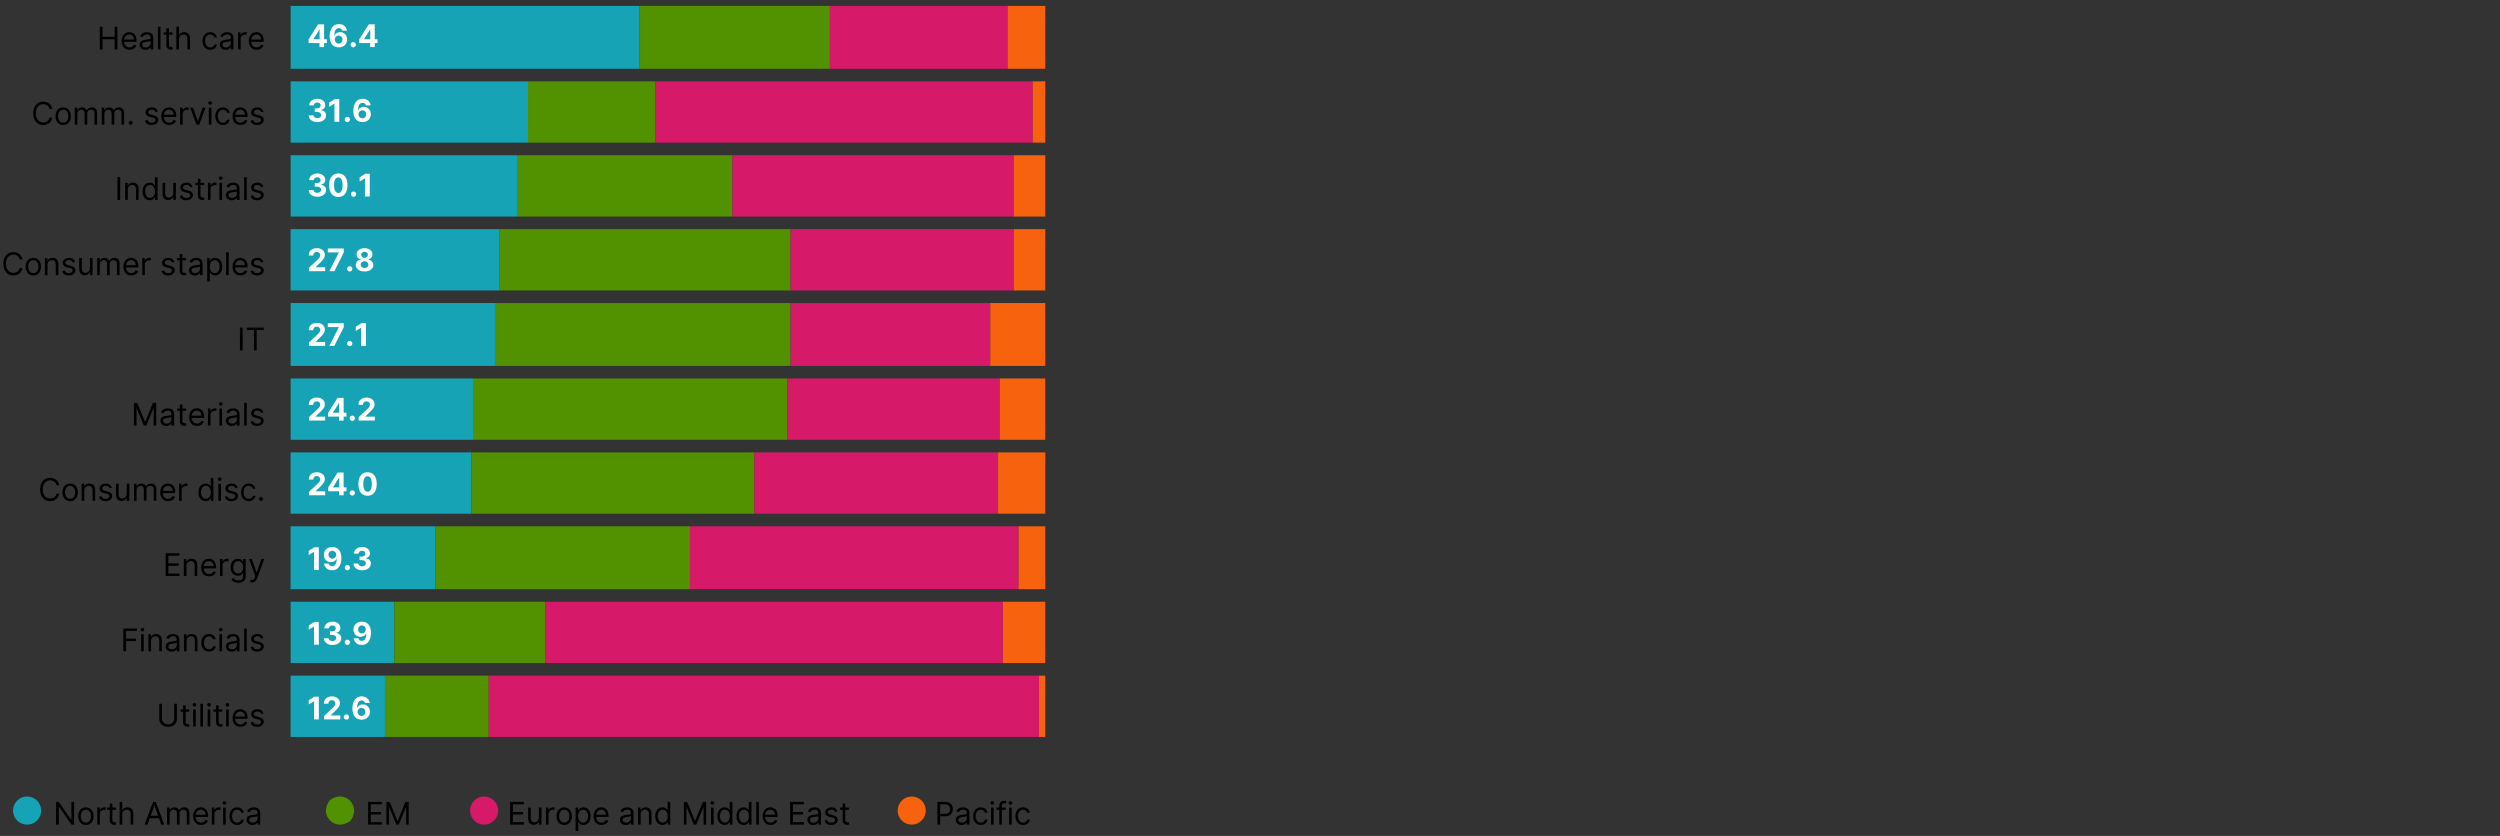<?xml version="1.0" encoding="UTF-8"?>
<svg id="Layer_1" xmlns="http://www.w3.org/2000/svg" version="1.1" viewBox="0 0 1600 535">
  <rect x="0" y="0" width="1600" height="535" fill="#333333" stroke="none"/>
  <!-- Generator: Adobe Illustrator 29.8.1, SVG Export Plug-In . SVG Version: 2.1.1 Build 2)  -->
  <defs>
    <style>
      .st0 {
        fill: #f7620e;
      }

      .st1 {
        fill: #d61a69;
      }

      .st2 {
        fill: #fff;
      }

      .st3 {
        fill: #16a3b6;
      }

      .st4 {
        fill: #529200;
      }
    </style>
  </defs>
  <path class="st3" d="M409.38,44.02h-223.38V3.78h223.38v40.24ZM337.94,91.3h-151.94v-39.24h151.94v39.24ZM330.89,138.6h-144.89v-39.24h144.89v39.24ZM319.81,185.89h-133.83v-39.24h133.83v39.24ZM316.8,234.18h-130.8v-40.24h130.8v40.24ZM302.72,281.47h-116.72v-39.24h116.72v39.24ZM301.7,328.77h-115.72v-39.24h115.72v39.24ZM278.54,377.07h-92.57v-40.24h92.57v40.24ZM252.41,424.35h-66.41v-39.24h66.41v39.24ZM246.36,471.65h-60.38v-39.24h60.38v39.24Z"/>
  <path class="st4" d="M531.13,44.02h-121.75V3.78h121.75v40.24ZM419.43,91.3h-81.51v-39.24h81.51v39.24ZM468.74,138.6h-137.85v-39.24h137.85v39.24ZM505.96,185.89h-186.15v-39.24h186.15v39.24ZM505.96,234.18h-189.17v-40.24h189.17v40.24ZM503.95,281.47h-201.23v-39.24h201.23v39.24ZM482.83,328.77h-181.11v-39.24h181.11v39.24ZM441.56,377.07h-163v-40.24h163v40.24ZM349,424.35h-96.6v-39.24h96.6v39.24ZM312.78,471.65h-66.41v-39.24h66.41v39.24Z"/>
  <path class="st1" d="M644.8,44.02h-113.71V3.78h113.71v40.24ZM660.92,91.3h-241.49v-39.24h241.49v39.24ZM648.84,138.6h-180.12v-39.24h180.12v39.24ZM648.84,185.89h-142.88v-39.24h142.88v39.24ZM633.76,234.18h-127.78v-40.24h127.78v40.24ZM639.79,281.47h-135.84v-39.24h135.84v39.24h0ZM638.77,328.77h-155.96v-39.24h155.96v39.24ZM651.86,377.07h-210.3v-40.24h210.3v40.24ZM641.8,424.35h-292.81v-39.24h292.81v39.24ZM664.94,471.65h-352.17v-39.24h352.17v39.24h0Z"/>
  <path class="st0" d="M668.98,44.02h-24.14V3.78h24.14v40.24ZM668.98,91.3h-8.04v-39.24h8.04v39.24ZM668.98,138.6h-20.12v-39.24h20.12v39.24ZM668.98,185.89h-20.12v-39.24h20.12v39.24ZM668.98,234.18h-35.22v-40.24h35.22v40.24ZM668.98,281.47h-29.17v-39.24h29.17v39.24ZM668.98,328.77h-30.19v-39.24h30.19v39.24ZM668.98,377.07h-17.11v-40.24h17.11v40.24ZM668.98,424.35h-27.16v-39.24h27.16v39.24ZM668.98,471.65h-4.02v-39.24h4.02v39.24Z"/>
  <g>
    <path d="M63.86,31.63v-14.55h1.76v6.48h7.76v-6.48h1.76v14.55h-1.76v-6.51h-7.76v6.51h-1.76Z"/>
    <path d="M82.9,31.86c-1.05,0-1.96-.23-2.72-.7s-1.34-1.12-1.75-1.96c-.41-.84-.61-1.82-.61-2.94s.21-2.1.61-2.96c.41-.85.98-1.52,1.72-2s1.6-.72,2.58-.72c.57,0,1.13.09,1.68.28.55.19,1.06.5,1.51.92.45.42.82.98,1.09,1.68.27.7.41,1.55.41,2.57v.71h-8.41v-1.45h6.71c0-.62-.12-1.16-.37-1.65s-.59-.86-1.04-1.14-.97-.42-1.58-.42c-.67,0-1.24.16-1.73.49s-.86.76-1.12,1.28c-.26.53-.39,1.09-.39,1.69v.97c0,.82.14,1.52.43,2.09.29.57.68,1,1.2,1.3s1.11.44,1.78.44c.44,0,.84-.06,1.2-.19.36-.12.67-.31.93-.57s.46-.57.6-.95l1.62.45c-.17.55-.46,1.03-.86,1.45-.4.41-.9.74-1.49.97s-1.26.34-2,.34Z"/>
    <path d="M93.09,31.89c-.69,0-1.32-.13-1.88-.39-.56-.26-1.01-.64-1.34-1.14-.33-.5-.5-1.1-.5-1.81,0-.62.12-1.13.37-1.52.25-.39.58-.7.99-.92.41-.22.87-.39,1.37-.5.5-.11,1-.2,1.51-.27.66-.09,1.2-.15,1.62-.2.42-.04.72-.12.91-.23.19-.11.29-.3.29-.57v-.06c0-.7-.19-1.25-.57-1.63-.38-.39-.96-.58-1.73-.58s-1.43.18-1.88.53c-.45.35-.77.72-.96,1.12l-1.59-.57c.28-.66.66-1.18,1.14-1.55.48-.37,1-.63,1.56-.78.57-.15,1.12-.22,1.67-.22.35,0,.75.04,1.21.12s.9.25,1.33.51c.43.26.79.64,1.07,1.16s.43,1.21.43,2.07v7.19h-1.68v-1.48h-.08c-.11.24-.3.49-.57.76-.27.27-.62.5-1.06.69s-.98.28-1.61.28ZM93.34,30.38c.66,0,1.22-.13,1.68-.39s.8-.6,1.04-1.01c.23-.41.35-.85.35-1.3v-1.53c-.07.08-.23.16-.47.23-.24.07-.51.13-.82.18-.31.05-.61.09-.9.13s-.53.06-.71.09c-.44.06-.84.15-1.22.27-.38.13-.68.31-.91.56s-.34.59-.34,1.01c0,.58.22,1.02.65,1.32s.98.44,1.65.44Z"/>
    <path d="M102.73,17.09v14.55h-1.68v-14.55h1.68Z"/>
    <path d="M110.44,20.72v1.42h-5.65v-1.42h5.65ZM106.44,18.11h1.68v10.4c0,.47.07.83.21,1.06s.32.39.54.47c.22.08.45.12.7.12.18,0,.34-.01.46-.03.12-.02.21-.04.28-.05l.34,1.51c-.11.04-.27.09-.48.13-.2.04-.46.07-.77.07-.47,0-.94-.1-1.39-.31-.45-.2-.83-.51-1.12-.93s-.44-.94-.44-1.58v-10.85Z"/>
    <path d="M114.55,25.07v6.56h-1.68v-14.55h1.68v5.34h.14c.26-.56.64-1.01,1.15-1.35.51-.33,1.2-.5,2.06-.5.74,0,1.39.15,1.95.44s.99.75,1.3,1.36c.31.61.46,1.38.46,2.32v6.93h-1.68v-6.82c0-.87-.22-1.54-.67-2.01-.45-.48-1.07-.71-1.86-.71-.55,0-1.04.12-1.47.35-.43.23-.77.57-1.02,1.02-.25.44-.37.98-.37,1.62Z"/>
    <path d="M134.55,31.86c-1.02,0-1.9-.24-2.64-.72-.74-.48-1.31-1.15-1.71-2-.4-.85-.6-1.82-.6-2.91s.21-2.09.61-2.94c.41-.85.98-1.52,1.72-2s1.6-.72,2.58-.72c.77,0,1.46.14,2.07.43.62.28,1.12.68,1.51,1.19.39.51.64,1.11.73,1.79h-1.68c-.13-.5-.41-.94-.85-1.32-.44-.39-1.03-.58-1.76-.58-.65,0-1.22.17-1.71.51s-.87.81-1.14,1.43c-.27.61-.41,1.33-.41,2.16s.13,1.58.4,2.2c.27.62.65,1.11,1.14,1.46s1.07.52,1.73.52c.44,0,.83-.08,1.19-.23.35-.15.66-.37.9-.65s.42-.62.53-1.02h1.68c-.09.64-.33,1.22-.7,1.74-.37.51-.86.92-1.47,1.22s-1.32.45-2.12.45Z"/>
    <path d="M144.39,31.89c-.69,0-1.32-.13-1.88-.39-.56-.26-1.01-.64-1.34-1.14-.33-.5-.5-1.1-.5-1.81,0-.62.12-1.13.37-1.52.25-.39.58-.7.99-.92.41-.22.87-.39,1.37-.5.5-.11,1-.2,1.51-.27.66-.09,1.2-.15,1.62-.2.42-.04.72-.12.91-.23.19-.11.29-.3.29-.57v-.06c0-.7-.19-1.25-.57-1.63-.38-.39-.96-.58-1.73-.58s-1.43.18-1.88.53c-.45.35-.77.72-.96,1.12l-1.59-.57c.28-.66.66-1.18,1.14-1.55.48-.37,1-.63,1.56-.78.57-.15,1.12-.22,1.67-.22.35,0,.75.04,1.21.12s.9.25,1.33.51c.43.26.79.64,1.07,1.16s.43,1.21.43,2.07v7.19h-1.68v-1.48h-.08c-.11.24-.3.49-.57.76-.27.27-.62.5-1.06.69s-.98.28-1.61.28ZM144.65,30.38c.66,0,1.22-.13,1.68-.39s.8-.6,1.04-1.01c.23-.41.35-.85.35-1.3v-1.53c-.07.08-.23.16-.47.23-.24.07-.51.13-.82.18-.31.05-.61.09-.9.13s-.53.06-.71.09c-.44.06-.84.15-1.22.27-.38.13-.68.31-.91.56s-.34.59-.34,1.01c0,.58.22,1.02.65,1.32s.98.44,1.65.44Z"/>
    <path d="M152.36,31.63v-10.91h1.62v1.65h.11c.2-.54.56-.98,1.08-1.31.52-.34,1.11-.5,1.76-.5.12,0,.28,0,.46,0,.18,0,.32.01.42.02v1.7c-.06-.01-.19-.04-.39-.07s-.41-.05-.64-.05c-.53,0-1,.11-1.42.33s-.74.52-.98.91c-.24.39-.36.82-.36,1.32v6.9h-1.68Z"/>
    <path d="M164.27,31.86c-1.05,0-1.96-.23-2.72-.7s-1.34-1.12-1.75-1.96c-.41-.84-.61-1.82-.61-2.94s.21-2.1.61-2.96c.41-.85.98-1.52,1.72-2s1.6-.72,2.58-.72c.57,0,1.13.09,1.68.28.55.19,1.06.5,1.51.92.45.42.82.98,1.09,1.68.27.7.41,1.55.41,2.57v.71h-8.41v-1.45h6.71c0-.62-.12-1.16-.37-1.65s-.59-.86-1.04-1.14-.97-.42-1.58-.42c-.67,0-1.24.16-1.73.49s-.86.76-1.12,1.28c-.26.53-.39,1.09-.39,1.69v.97c0,.82.14,1.52.43,2.09.29.57.68,1,1.2,1.3s1.11.44,1.78.44c.44,0,.84-.06,1.2-.19.36-.12.67-.31.93-.57s.46-.57.6-.95l1.62.45c-.17.55-.46,1.03-.86,1.45-.4.41-.9.74-1.49.97s-1.26.34-2,.34Z"/>
    <path d="M33.5,69.78h-1.76c-.1-.51-.29-.95-.54-1.34-.26-.38-.57-.71-.94-.97s-.77-.46-1.22-.59c-.45-.13-.91-.2-1.39-.2-.88,0-1.68.22-2.39.67-.71.45-1.28,1.1-1.7,1.97-.42.87-.63,1.93-.63,3.19s.21,2.32.63,3.19c.42.87.98,1.52,1.7,1.97.71.45,1.51.67,2.39.67.48,0,.95-.07,1.39-.2.45-.13.85-.33,1.22-.59s.68-.59.94-.97c.26-.39.44-.83.54-1.33h1.76c-.13.74-.37,1.41-.72,2-.35.59-.79,1.09-1.31,1.5s-1.1.72-1.75.93c-.65.21-1.34.32-2.07.32-1.24,0-2.34-.3-3.31-.91-.97-.61-1.73-1.47-2.28-2.58-.55-1.12-.83-2.44-.83-3.98s.28-2.86.83-3.98c.55-1.12,1.31-1.98,2.28-2.59.97-.61,2.07-.91,3.31-.91.73,0,1.42.11,2.07.32.65.21,1.23.52,1.75.93s.96.91,1.31,1.49c.35.58.59,1.25.72,2Z"/>
    <path d="M40.45,80.01c-.98,0-1.85-.23-2.59-.7s-1.32-1.12-1.73-1.97c-.42-.84-.62-1.83-.62-2.95s.21-2.13.62-2.98c.41-.85.99-1.51,1.73-1.97s1.6-.7,2.59-.7,1.85.23,2.59.7,1.32,1.13,1.73,1.97c.41.85.62,1.84.62,2.98s-.21,2.11-.62,2.95c-.42.84-.99,1.5-1.73,1.97s-1.6.7-2.59.7ZM40.45,78.5c.75,0,1.36-.19,1.85-.58.48-.38.84-.89,1.07-1.51.23-.62.35-1.3.35-2.03s-.12-1.41-.35-2.04c-.23-.63-.59-1.14-1.07-1.53s-1.1-.58-1.85-.58-1.36.19-1.85.58c-.48.39-.84.9-1.07,1.53s-.35,1.31-.35,2.04.12,1.41.35,2.03.59,1.13,1.07,1.51c.48.38,1.1.58,1.85.58Z"/>
    <path d="M47.85,79.78v-10.91h1.62v1.7h.14c.23-.58.59-1.04,1.1-1.36s1.12-.49,1.83-.49,1.32.16,1.8.49c.48.32.86.78,1.12,1.36h.11c.28-.56.7-1.01,1.26-1.35.56-.33,1.23-.5,2.01-.5.98,0,1.77.3,2.39.91s.93,1.55.93,2.84v7.3h-1.68v-7.3c0-.8-.22-1.38-.66-1.73s-.96-.52-1.56-.52c-.77,0-1.36.23-1.78.69-.42.46-.63,1.05-.63,1.75v7.1h-1.71v-7.47c0-.62-.2-1.12-.6-1.5-.4-.38-.92-.57-1.56-.57-.44,0-.84.12-1.22.35-.38.23-.68.55-.91.96-.23.41-.34.88-.34,1.42v6.82h-1.68Z"/>
    <path d="M65.13,79.78v-10.91h1.62v1.7h.14c.23-.58.59-1.04,1.1-1.36s1.12-.49,1.83-.49,1.32.16,1.8.49c.48.32.86.78,1.12,1.36h.11c.28-.56.7-1.01,1.26-1.35.56-.33,1.23-.5,2.01-.5.98,0,1.77.3,2.39.91s.93,1.55.93,2.84v7.3h-1.68v-7.3c0-.8-.22-1.38-.66-1.73s-.96-.52-1.56-.52c-.77,0-1.36.23-1.78.69-.42.46-.63,1.05-.63,1.75v7.1h-1.71v-7.47c0-.62-.2-1.12-.6-1.5-.4-.38-.92-.57-1.56-.57-.44,0-.84.12-1.22.35-.38.23-.68.55-.91.96-.23.41-.34.88-.34,1.42v6.82h-1.68Z"/>
    <path d="M83.64,79.89c-.35,0-.65-.13-.9-.38s-.38-.55-.38-.9.12-.65.38-.9.55-.38.9-.38.65.13.9.38.38.55.38.9c0,.23-.06.44-.17.64-.12.19-.27.35-.46.46-.19.12-.41.17-.64.17Z"/>
    <path d="M101.08,71.31l-1.51.43c-.09-.25-.23-.5-.42-.74-.18-.24-.43-.44-.74-.59s-.71-.23-1.2-.23c-.67,0-1.22.15-1.67.46-.44.31-.66.69-.66,1.16,0,.42.15.75.45.99.3.24.78.44,1.42.6l1.62.4c.98.24,1.7.6,2.18,1.08.48.49.72,1.11.72,1.87,0,.62-.18,1.18-.54,1.68-.36.49-.86.88-1.5,1.17-.64.28-1.38.43-2.23.43-1.11,0-2.03-.24-2.76-.72-.73-.48-1.19-1.19-1.39-2.12l1.59-.4c.15.59.44,1.03.86,1.32.42.29.98.44,1.67.44.78,0,1.4-.17,1.86-.5.46-.33.69-.74.69-1.2,0-.38-.13-.7-.4-.96-.26-.26-.67-.45-1.22-.58l-1.82-.43c-1-.24-1.73-.6-2.2-1.1-.47-.5-.7-1.13-.7-1.88,0-.62.17-1.16.52-1.63s.82-.85,1.43-1.12c.6-.27,1.29-.4,2.06-.4,1.08,0,1.93.24,2.55.71.62.47,1.06,1.1,1.32,1.88Z"/>
    <path d="M108.29,80.01c-1.05,0-1.96-.23-2.72-.7s-1.34-1.12-1.75-1.96c-.41-.84-.61-1.82-.61-2.94s.21-2.1.61-2.96c.41-.85.98-1.52,1.72-2s1.6-.72,2.58-.72c.57,0,1.13.09,1.68.28.55.19,1.06.5,1.51.92.45.42.82.98,1.09,1.68.27.7.41,1.55.41,2.57v.71h-8.41v-1.45h6.71c0-.62-.12-1.16-.37-1.65s-.59-.86-1.04-1.14-.97-.42-1.58-.42c-.67,0-1.24.16-1.73.49s-.86.76-1.12,1.28c-.26.53-.39,1.09-.39,1.69v.97c0,.82.14,1.52.43,2.09.29.57.68,1,1.2,1.3s1.11.44,1.78.44c.44,0,.84-.06,1.2-.19.36-.12.67-.31.93-.57s.46-.57.6-.95l1.62.45c-.17.55-.46,1.03-.86,1.45-.4.41-.9.74-1.49.97s-1.26.34-2,.34Z"/>
    <path d="M115.26,79.78v-10.91h1.62v1.65h.11c.2-.54.56-.98,1.08-1.31.52-.34,1.11-.5,1.76-.5.12,0,.28,0,.46,0,.18,0,.32.01.42.02v1.7c-.06-.01-.19-.04-.39-.07s-.41-.05-.64-.05c-.53,0-1,.11-1.42.33s-.74.52-.98.91c-.24.39-.36.82-.36,1.32v6.9h-1.68Z"/>
    <path d="M131.52,68.87l-4.03,10.91h-1.71l-4.03-10.91h1.82l3.01,8.69h.11l3.01-8.69h1.82Z"/>
    <path d="M134.49,67.05c-.33,0-.61-.11-.84-.33s-.35-.49-.35-.8.12-.58.35-.8.51-.33.84-.33.61.11.84.33.35.49.35.8-.12.58-.35.8-.51.33-.84.33ZM133.64,79.78v-10.91h1.68v10.91h-1.68Z"/>
    <path d="M142.71,80.01c-1.02,0-1.9-.24-2.64-.72-.74-.48-1.31-1.15-1.71-2-.4-.85-.6-1.82-.6-2.91s.21-2.09.61-2.94c.41-.85.98-1.52,1.72-2s1.6-.72,2.58-.72c.77,0,1.46.14,2.07.43.62.28,1.12.68,1.51,1.19.39.51.64,1.11.73,1.79h-1.68c-.13-.5-.41-.94-.85-1.32-.44-.39-1.03-.58-1.76-.58-.65,0-1.22.17-1.71.51s-.87.81-1.14,1.43c-.27.61-.41,1.33-.41,2.16s.13,1.58.4,2.2c.27.62.65,1.11,1.14,1.46s1.07.52,1.73.52c.44,0,.83-.08,1.19-.23.35-.15.66-.37.9-.65s.42-.62.53-1.02h1.68c-.09.64-.33,1.22-.7,1.74-.37.51-.86.92-1.47,1.22s-1.32.45-2.12.45Z"/>
    <path d="M153.92,80.01c-1.05,0-1.96-.23-2.72-.7s-1.34-1.12-1.75-1.96c-.41-.84-.61-1.82-.61-2.94s.21-2.1.61-2.96c.41-.85.98-1.52,1.72-2s1.6-.72,2.58-.72c.57,0,1.13.09,1.68.28.55.19,1.06.5,1.51.92.45.42.82.98,1.09,1.68.27.7.41,1.55.41,2.57v.71h-8.41v-1.45h6.71c0-.62-.12-1.16-.37-1.65s-.59-.86-1.04-1.14-.97-.42-1.58-.42c-.67,0-1.24.16-1.73.49s-.86.76-1.12,1.28c-.26.53-.39,1.09-.39,1.69v.97c0,.82.14,1.52.43,2.09.29.57.68,1,1.2,1.3s1.11.44,1.78.44c.44,0,.84-.06,1.2-.19.36-.12.67-.31.93-.57s.46-.57.6-.95l1.62.45c-.17.55-.46,1.03-.86,1.45-.4.41-.9.74-1.49.97s-1.26.34-2,.34Z"/>
    <path d="M168.62,71.31l-1.51.43c-.09-.25-.23-.5-.42-.74-.18-.24-.43-.44-.74-.59s-.71-.23-1.2-.23c-.67,0-1.22.15-1.67.46-.44.31-.66.69-.66,1.16,0,.42.15.75.45.99.3.24.78.44,1.42.6l1.62.4c.98.24,1.7.6,2.18,1.08.48.49.72,1.11.72,1.87,0,.62-.18,1.18-.54,1.68-.36.49-.86.88-1.5,1.17-.64.28-1.38.43-2.23.43-1.11,0-2.03-.24-2.76-.72-.73-.48-1.19-1.19-1.39-2.12l1.59-.4c.15.59.44,1.03.86,1.32.42.29.98.44,1.67.44.78,0,1.4-.17,1.86-.5.46-.33.69-.74.69-1.2,0-.38-.13-.7-.4-.96-.26-.26-.67-.45-1.22-.58l-1.82-.43c-1-.24-1.73-.6-2.2-1.1-.47-.5-.7-1.13-.7-1.88,0-.62.17-1.16.52-1.63s.82-.85,1.43-1.12c.6-.27,1.29-.4,2.06-.4,1.08,0,1.93.24,2.55.71.62.47,1.06,1.1,1.32,1.88Z"/>
    <path d="M76.92,113.38v14.55h-1.76v-14.55h1.76Z"/>
    <path d="M81.79,121.36v6.56h-1.68v-10.91h1.62v1.7h.14c.25-.55.64-1,1.16-1.34.52-.34,1.19-.51,2.02-.51.74,0,1.38.15,1.94.45s.99.76,1.29,1.36.46,1.38.46,2.3v6.93h-1.68v-6.82c0-.86-.22-1.53-.67-2.01-.45-.48-1.06-.72-1.83-.72-.54,0-1.01.12-1.43.35s-.75.57-.99,1.02c-.24.44-.36.98-.36,1.62Z"/>
    <path d="M95.84,128.15c-.91,0-1.71-.23-2.41-.69-.7-.46-1.24-1.11-1.63-1.96-.39-.85-.59-1.85-.59-3s.2-2.14.59-2.98c.39-.84.94-1.49,1.64-1.95.7-.46,1.51-.69,2.43-.69.71,0,1.27.12,1.69.35.42.23.73.5.95.8s.39.54.51.73h.14v-5.37h1.68v14.55h-1.62v-1.68h-.2c-.12.2-.3.45-.53.75s-.55.57-.97.8c-.42.23-.98.35-1.68.35ZM96.07,126.65c.67,0,1.24-.18,1.7-.53.46-.35.82-.84,1.06-1.47s.36-1.35.36-2.18-.12-1.53-.36-2.14c-.24-.61-.59-1.09-1.05-1.44-.46-.34-1.04-.51-1.72-.51s-1.3.18-1.77.54c-.47.36-.82.85-1.06,1.47-.23.62-.35,1.31-.35,2.08s.12,1.48.36,2.11c.24.63.59,1.13,1.07,1.51.47.37,1.06.56,1.76.56Z"/>
    <path d="M110.91,123.46v-6.45h1.68v10.91h-1.68v-1.85h-.11c-.26.55-.65,1.02-1.19,1.41-.54.39-1.22.58-2.05.58-.68,0-1.29-.15-1.82-.45-.53-.3-.95-.75-1.25-1.36-.3-.61-.45-1.38-.45-2.3v-6.93h1.68v6.82c0,.8.22,1.43.67,1.9.45.47,1.02.71,1.71.71.42,0,.84-.11,1.27-.32.43-.21.8-.54,1.09-.98s.44-1,.44-1.68Z"/>
    <path d="M123.29,119.46l-1.51.43c-.09-.25-.23-.5-.42-.74-.18-.24-.43-.44-.74-.59s-.71-.23-1.2-.23c-.67,0-1.22.15-1.67.46-.44.31-.66.69-.66,1.16,0,.42.15.75.45.99.3.24.78.44,1.42.6l1.62.4c.98.24,1.7.6,2.18,1.08.48.49.72,1.11.72,1.87,0,.62-.18,1.18-.54,1.68-.36.49-.86.88-1.5,1.17-.64.28-1.38.43-2.23.43-1.11,0-2.03-.24-2.76-.72-.73-.48-1.19-1.19-1.39-2.12l1.59-.4c.15.59.44,1.03.86,1.32.42.29.98.44,1.67.44.78,0,1.4-.17,1.86-.5.46-.33.69-.74.69-1.2,0-.38-.13-.7-.4-.96-.26-.26-.67-.45-1.22-.58l-1.82-.43c-1-.24-1.73-.6-2.2-1.1-.47-.5-.7-1.13-.7-1.88,0-.62.17-1.16.52-1.63s.82-.85,1.43-1.12c.6-.27,1.29-.4,2.06-.4,1.08,0,1.93.24,2.55.71.62.47,1.06,1.1,1.32,1.88Z"/>
    <path d="M130.66,117.02v1.42h-5.65v-1.42h5.65ZM126.65,114.4h1.68v10.4c0,.47.07.83.21,1.06s.32.39.54.47c.22.08.45.12.7.12.18,0,.34-.01.46-.03.12-.02.21-.04.28-.05l.34,1.51c-.11.04-.27.09-.48.13-.2.04-.46.07-.77.07-.47,0-.94-.1-1.39-.31-.45-.2-.83-.51-1.12-.93s-.44-.94-.44-1.58v-10.85Z"/>
    <path d="M133.08,127.92v-10.91h1.62v1.65h.11c.2-.54.56-.98,1.08-1.31.52-.34,1.11-.5,1.76-.5.12,0,.28,0,.46,0,.18,0,.32.01.42.02v1.7c-.06-.01-.19-.04-.39-.07s-.41-.05-.64-.05c-.53,0-1,.11-1.42.33s-.74.52-.98.91c-.24.39-.36.82-.36,1.32v6.9h-1.68Z"/>
    <path d="M141.28,115.2c-.33,0-.61-.11-.84-.33s-.35-.49-.35-.8.12-.58.35-.8.51-.33.84-.33.61.11.84.33.35.49.35.8-.12.58-.35.8-.51.33-.84.33ZM140.43,127.92v-10.91h1.68v10.91h-1.68Z"/>
    <path d="M148.28,128.18c-.69,0-1.32-.13-1.88-.39-.56-.26-1.01-.64-1.34-1.14-.33-.5-.5-1.1-.5-1.81,0-.62.12-1.13.37-1.52.25-.39.58-.7.99-.92.41-.22.87-.39,1.37-.5.5-.11,1-.2,1.51-.27.66-.09,1.2-.15,1.62-.2.42-.04.72-.12.91-.23.19-.11.29-.3.29-.57v-.06c0-.7-.19-1.25-.57-1.63-.38-.39-.96-.58-1.73-.58s-1.43.18-1.88.53c-.45.35-.77.72-.96,1.12l-1.59-.57c.28-.66.66-1.18,1.14-1.55.48-.37,1-.63,1.56-.78.57-.15,1.12-.22,1.67-.22.35,0,.75.04,1.21.12s.9.25,1.33.51c.43.26.79.64,1.07,1.16s.43,1.21.43,2.07v7.19h-1.68v-1.48h-.08c-.11.24-.3.49-.57.76-.27.27-.62.5-1.06.69s-.98.28-1.61.28ZM148.54,126.67c.66,0,1.22-.13,1.68-.39s.8-.6,1.04-1.01c.23-.41.35-.85.35-1.3v-1.53c-.07.08-.23.16-.47.23-.24.07-.51.13-.82.18-.31.05-.61.09-.9.13s-.53.06-.71.09c-.44.06-.84.15-1.22.27-.38.13-.68.31-.91.56s-.34.59-.34,1.01c0,.58.22,1.02.65,1.32s.98.44,1.65.44Z"/>
    <path d="M157.93,113.38v14.55h-1.68v-14.55h1.68Z"/>
    <path d="M168.62,119.46l-1.51.43c-.09-.25-.23-.5-.42-.74-.18-.24-.43-.44-.74-.59s-.71-.23-1.2-.23c-.67,0-1.22.15-1.67.46-.44.31-.66.69-.66,1.16,0,.42.15.75.45.99.3.24.78.44,1.42.6l1.62.4c.98.24,1.7.6,2.18,1.08.48.49.72,1.11.72,1.87,0,.62-.18,1.18-.54,1.68-.36.49-.86.88-1.5,1.17-.64.28-1.38.43-2.23.43-1.11,0-2.03-.24-2.76-.72-.73-.48-1.19-1.19-1.39-2.12l1.59-.4c.15.59.44,1.03.86,1.32.42.29.98.44,1.67.44.78,0,1.4-.17,1.86-.5.46-.33.69-.74.69-1.2,0-.38-.13-.7-.4-.96-.26-.26-.67-.45-1.22-.58l-1.82-.43c-1-.24-1.73-.6-2.2-1.1-.47-.5-.7-1.13-.7-1.88,0-.62.17-1.16.52-1.63s.82-.85,1.43-1.12c.6-.27,1.29-.4,2.06-.4,1.08,0,1.93.24,2.55.71.62.47,1.06,1.1,1.32,1.88Z"/>
    <path d="M14.38,166.07h-1.76c-.1-.51-.29-.95-.54-1.34-.26-.38-.57-.71-.94-.97s-.77-.46-1.22-.59c-.45-.13-.91-.2-1.39-.2-.88,0-1.68.22-2.39.67-.71.45-1.28,1.1-1.7,1.97-.42.87-.63,1.93-.63,3.19s.21,2.32.63,3.19c.42.87.98,1.52,1.7,1.97.71.45,1.51.67,2.39.67.48,0,.95-.07,1.39-.2.45-.13.85-.33,1.22-.59s.68-.59.94-.97c.26-.39.44-.83.54-1.33h1.76c-.13.74-.37,1.41-.72,2-.35.59-.79,1.09-1.31,1.5s-1.1.72-1.75.93c-.65.21-1.34.32-2.07.32-1.24,0-2.34-.3-3.31-.91-.97-.61-1.73-1.47-2.28-2.58-.55-1.12-.83-2.44-.83-3.98s.28-2.86.83-3.98c.55-1.12,1.31-1.98,2.28-2.59.97-.61,2.07-.91,3.31-.91.73,0,1.42.11,2.07.32.65.21,1.23.52,1.75.93s.96.91,1.31,1.49c.35.58.59,1.25.72,2Z"/>
    <path d="M21.33,176.3c-.98,0-1.85-.23-2.59-.7s-1.32-1.12-1.73-1.97c-.42-.84-.62-1.83-.62-2.95s.21-2.13.62-2.98c.41-.85.99-1.51,1.73-1.97s1.6-.7,2.59-.7,1.85.23,2.59.7,1.32,1.13,1.73,1.97c.41.85.62,1.84.62,2.98s-.21,2.11-.62,2.95c-.42.84-.99,1.5-1.73,1.97s-1.6.7-2.59.7ZM21.33,174.79c.75,0,1.36-.19,1.85-.58.48-.38.84-.89,1.07-1.51.23-.62.35-1.3.35-2.03s-.12-1.41-.35-2.04c-.23-.63-.59-1.14-1.07-1.53s-1.1-.58-1.85-.58-1.36.19-1.85.58c-.48.39-.84.9-1.07,1.53s-.35,1.31-.35,2.04.12,1.41.35,2.03.59,1.13,1.07,1.51c.48.38,1.1.58,1.85.58Z"/>
    <path d="M30.41,169.51v6.56h-1.68v-10.91h1.62v1.7h.14c.25-.55.64-1,1.16-1.34.52-.34,1.19-.51,2.02-.51.74,0,1.38.15,1.94.45s.99.76,1.29,1.36.46,1.38.46,2.3v6.93h-1.68v-6.82c0-.86-.22-1.53-.67-2.01-.45-.48-1.06-.72-1.83-.72-.54,0-1.01.12-1.43.35s-.75.57-.99,1.02c-.24.44-.36.98-.36,1.62Z"/>
    <path d="M48.06,167.6l-1.51.43c-.09-.25-.23-.5-.42-.74-.18-.24-.43-.44-.74-.59s-.71-.23-1.2-.23c-.67,0-1.22.15-1.67.46-.44.31-.66.69-.66,1.16,0,.42.15.75.45.99.3.24.78.44,1.42.6l1.62.4c.98.24,1.7.6,2.18,1.08.48.49.72,1.11.72,1.87,0,.62-.18,1.18-.54,1.68-.36.49-.86.88-1.5,1.17-.64.28-1.38.43-2.23.43-1.11,0-2.03-.24-2.76-.72-.73-.48-1.19-1.19-1.39-2.12l1.59-.4c.15.59.44,1.03.86,1.32.42.29.98.44,1.67.44.78,0,1.4-.17,1.86-.5.46-.33.69-.74.69-1.2,0-.38-.13-.7-.4-.96-.26-.26-.67-.45-1.22-.58l-1.82-.43c-1-.24-1.73-.6-2.2-1.1-.47-.5-.7-1.13-.7-1.88,0-.62.17-1.16.52-1.63s.82-.85,1.43-1.12c.6-.27,1.29-.4,2.06-.4,1.08,0,1.93.24,2.55.71.62.47,1.06,1.1,1.32,1.88Z"/>
    <path d="M57.56,171.61v-6.45h1.68v10.91h-1.68v-1.85h-.11c-.26.55-.65,1.02-1.19,1.41-.54.39-1.22.58-2.05.58-.68,0-1.29-.15-1.82-.45-.53-.3-.95-.75-1.25-1.36-.3-.61-.45-1.38-.45-2.3v-6.93h1.68v6.82c0,.8.22,1.43.67,1.9.45.47,1.02.71,1.71.71.42,0,.84-.11,1.27-.32.43-.21.8-.54,1.09-.98s.44-1,.44-1.68Z"/>
    <path d="M62.21,176.07v-10.91h1.62v1.7h.14c.23-.58.59-1.04,1.1-1.36s1.12-.49,1.83-.49,1.32.16,1.8.49c.48.32.86.78,1.12,1.36h.11c.28-.56.7-1.01,1.26-1.35.56-.33,1.23-.5,2.01-.5.98,0,1.77.3,2.39.91s.93,1.55.93,2.84v7.3h-1.68v-7.3c0-.8-.22-1.38-.66-1.73s-.96-.52-1.56-.52c-.77,0-1.36.23-1.78.69-.42.46-.63,1.05-.63,1.75v7.1h-1.71v-7.47c0-.62-.2-1.12-.6-1.5-.4-.38-.92-.57-1.56-.57-.44,0-.84.12-1.22.35-.38.23-.68.55-.91.96-.23.41-.34.88-.34,1.42v6.82h-1.68Z"/>
    <path d="M84.07,176.3c-1.05,0-1.96-.23-2.72-.7s-1.34-1.12-1.75-1.96c-.41-.84-.61-1.82-.61-2.94s.21-2.1.61-2.96c.41-.85.98-1.52,1.72-2s1.6-.72,2.58-.72c.57,0,1.13.09,1.68.28.55.19,1.06.5,1.51.92.45.42.82.98,1.09,1.68.27.7.41,1.55.41,2.57v.71h-8.41v-1.45h6.71c0-.62-.12-1.16-.37-1.65s-.59-.86-1.04-1.14-.97-.42-1.58-.42c-.67,0-1.24.16-1.73.49s-.86.76-1.12,1.28c-.26.53-.39,1.09-.39,1.69v.97c0,.82.14,1.52.43,2.09.29.57.68,1,1.2,1.3s1.11.44,1.78.44c.44,0,.84-.06,1.2-.19.36-.12.67-.31.93-.57s.46-.57.6-.95l1.62.45c-.17.55-.46,1.03-.86,1.45-.4.41-.9.74-1.49.97s-1.26.34-2,.34Z"/>
    <path d="M91.04,176.07v-10.91h1.62v1.65h.11c.2-.54.56-.98,1.08-1.31.52-.34,1.11-.5,1.76-.5.12,0,.28,0,.46,0,.18,0,.32.01.42.02v1.7c-.06-.01-.19-.04-.39-.07s-.41-.05-.64-.05c-.53,0-1,.11-1.42.33s-.74.52-.98.91c-.24.39-.36.82-.36,1.32v6.9h-1.68Z"/>
    <path d="M111.64,167.6l-1.51.43c-.09-.25-.23-.5-.42-.74-.18-.24-.43-.44-.74-.59s-.71-.23-1.2-.23c-.67,0-1.22.15-1.67.46-.44.31-.66.69-.66,1.16,0,.42.15.75.45.99.3.24.78.44,1.42.6l1.62.4c.98.24,1.7.6,2.18,1.08.48.49.72,1.11.72,1.87,0,.62-.18,1.18-.54,1.68-.36.49-.86.88-1.5,1.17-.64.28-1.38.43-2.23.43-1.11,0-2.03-.24-2.76-.72-.73-.48-1.19-1.19-1.39-2.12l1.59-.4c.15.59.44,1.03.86,1.32.42.29.98.44,1.67.44.78,0,1.4-.17,1.86-.5.46-.33.69-.74.69-1.2,0-.38-.13-.7-.4-.96-.26-.26-.67-.45-1.22-.58l-1.82-.43c-1-.24-1.73-.6-2.2-1.1-.47-.5-.7-1.13-.7-1.88,0-.62.17-1.16.52-1.63s.82-.85,1.43-1.12c.6-.27,1.29-.4,2.06-.4,1.08,0,1.93.24,2.55.71.62.47,1.06,1.1,1.32,1.88Z"/>
    <path d="M119.01,165.16v1.42h-5.65v-1.42h5.65ZM115,162.55h1.68v10.4c0,.47.07.83.21,1.06s.32.39.54.47c.22.08.45.12.7.12.18,0,.34-.01.46-.03.12-.02.21-.04.28-.05l.34,1.51c-.11.04-.27.09-.48.13-.2.04-.46.07-.77.07-.47,0-.94-.1-1.39-.31-.45-.2-.83-.51-1.12-.93s-.44-.94-.44-1.58v-10.85Z"/>
    <path d="M124.65,176.33c-.69,0-1.32-.13-1.88-.39-.56-.26-1.01-.64-1.34-1.14-.33-.5-.5-1.1-.5-1.81,0-.62.12-1.13.37-1.52.25-.39.58-.7.99-.92.41-.22.87-.39,1.37-.5.5-.11,1-.2,1.51-.27.66-.09,1.2-.15,1.62-.2.42-.04.72-.12.91-.23.19-.11.29-.3.29-.57v-.06c0-.7-.19-1.25-.57-1.63-.38-.39-.96-.58-1.73-.58s-1.43.18-1.88.53c-.45.35-.77.72-.96,1.12l-1.59-.57c.28-.66.66-1.18,1.14-1.55.48-.37,1-.63,1.56-.78.57-.15,1.12-.22,1.67-.22.35,0,.75.04,1.21.12s.9.25,1.33.51c.43.26.79.64,1.07,1.16s.43,1.21.43,2.07v7.19h-1.68v-1.48h-.08c-.11.24-.3.49-.57.76-.27.27-.62.5-1.06.69s-.98.28-1.61.28ZM124.9,174.82c.66,0,1.22-.13,1.68-.39s.8-.6,1.04-1.01c.23-.41.35-.85.35-1.3v-1.53c-.07.08-.23.16-.47.23-.24.07-.51.13-.82.18-.31.05-.61.09-.9.13s-.53.06-.71.09c-.44.06-.84.15-1.22.27-.38.13-.68.31-.91.56s-.34.59-.34,1.01c0,.58.22,1.02.65,1.32s.98.44,1.65.44Z"/>
    <path d="M132.61,180.16v-15h1.62v1.73h.2c.12-.19.29-.43.51-.73s.54-.56.95-.8c.41-.23.98-.35,1.69-.35.92,0,1.73.23,2.43.69.7.46,1.25,1.11,1.64,1.95s.59,1.84.59,2.98-.2,2.16-.59,3-.94,1.5-1.63,1.96c-.7.46-1.5.69-2.41.69-.7,0-1.26-.12-1.68-.35-.42-.23-.75-.5-.97-.8s-.4-.55-.53-.75h-.14v5.77h-1.68ZM134.26,170.62c0,.82.12,1.55.36,2.18s.59,1.12,1.06,1.47c.46.35,1.03.53,1.7.53s1.29-.19,1.76-.56c.47-.37.83-.87,1.07-1.51.24-.63.36-1.34.36-2.11s-.12-1.46-.35-2.08c-.23-.62-.59-1.11-1.06-1.47-.47-.36-1.06-.54-1.77-.54s-1.25.17-1.72.51c-.46.34-.81.82-1.05,1.44-.24.61-.36,1.33-.36,2.14Z"/>
    <path d="M146.38,161.53v14.55h-1.68v-14.55h1.68Z"/>
    <path d="M153.92,176.3c-1.05,0-1.96-.23-2.72-.7s-1.34-1.12-1.75-1.96c-.41-.84-.61-1.82-.61-2.94s.21-2.1.61-2.96c.41-.85.98-1.52,1.72-2s1.6-.72,2.58-.72c.57,0,1.13.09,1.68.28.55.19,1.06.5,1.51.92.45.42.82.98,1.09,1.68.27.7.41,1.55.41,2.57v.71h-8.41v-1.45h6.71c0-.62-.12-1.16-.37-1.65s-.59-.86-1.04-1.14-.97-.42-1.58-.42c-.67,0-1.24.16-1.73.49s-.86.76-1.12,1.28c-.26.53-.39,1.09-.39,1.69v.97c0,.82.14,1.52.43,2.09.29.57.68,1,1.2,1.3s1.11.44,1.78.44c.44,0,.84-.06,1.2-.19.36-.12.67-.31.93-.57s.46-.57.6-.95l1.62.45c-.17.55-.46,1.03-.86,1.45-.4.41-.9.74-1.49.97s-1.26.34-2,.34Z"/>
    <path d="M168.62,167.6l-1.51.43c-.09-.25-.23-.5-.42-.74-.18-.24-.43-.44-.74-.59s-.71-.23-1.2-.23c-.67,0-1.22.15-1.67.46-.44.31-.66.69-.66,1.16,0,.42.15.75.45.99.3.24.78.44,1.42.6l1.62.4c.98.24,1.7.6,2.18,1.08.48.49.72,1.11.72,1.87,0,.62-.18,1.18-.54,1.68-.36.49-.86.88-1.5,1.17-.64.28-1.38.43-2.23.43-1.11,0-2.03-.24-2.76-.72-.73-.48-1.19-1.19-1.39-2.12l1.59-.4c.15.59.44,1.03.86,1.32.42.29.98.44,1.67.44.78,0,1.4-.17,1.86-.5.46-.33.69-.74.69-1.2,0-.38-.13-.7-.4-.96-.26-.26-.67-.45-1.22-.58l-1.82-.43c-1-.24-1.73-.6-2.2-1.1-.47-.5-.7-1.13-.7-1.88,0-.62.17-1.16.52-1.63s.82-.85,1.43-1.12c.6-.27,1.29-.4,2.06-.4,1.08,0,1.93.24,2.55.71.62.47,1.06,1.1,1.32,1.88Z"/>
    <path d="M155.31,209.67v14.55h-1.76v-14.55h1.76Z"/>
    <path d="M157.94,211.23v-1.56h10.91v1.56h-4.57v12.98h-1.76v-12.98h-4.57Z"/>
    <path d="M85.73,257.82h2.1l4.94,12.07h.17l4.94-12.07h2.1v14.55h-1.65v-11.05h-.14l-4.55,11.05h-1.59l-4.55-11.05h-.14v11.05h-1.65v-14.55Z"/>
    <path d="M106.4,272.62c-.69,0-1.32-.13-1.88-.39-.56-.26-1.01-.64-1.34-1.14-.33-.5-.5-1.1-.5-1.81,0-.62.12-1.13.37-1.52.25-.39.58-.7.99-.92.41-.22.87-.39,1.37-.5.5-.11,1-.2,1.51-.27.66-.09,1.2-.15,1.62-.2.42-.04.72-.12.91-.23.19-.11.29-.3.29-.57v-.06c0-.7-.19-1.25-.57-1.63-.38-.39-.96-.58-1.73-.58s-1.43.18-1.88.53c-.45.35-.77.72-.96,1.12l-1.59-.57c.28-.66.66-1.18,1.14-1.55.48-.37,1-.63,1.56-.78.57-.15,1.12-.22,1.67-.22.35,0,.75.04,1.21.12s.9.25,1.33.51c.43.26.79.64,1.07,1.16s.43,1.21.43,2.07v7.19h-1.68v-1.48h-.08c-.11.24-.3.49-.57.76-.27.27-.62.5-1.06.69s-.98.28-1.61.28ZM106.65,271.11c.66,0,1.22-.13,1.68-.39s.8-.6,1.04-1.01c.23-.41.35-.85.35-1.3v-1.53c-.07.08-.23.16-.47.23-.24.07-.51.13-.82.18-.31.05-.61.09-.9.13s-.53.06-.71.09c-.44.06-.84.15-1.22.27-.38.13-.68.31-.91.56s-.34.59-.34,1.01c0,.58.22,1.02.65,1.32s.98.44,1.65.44Z"/>
    <path d="M119.11,261.45v1.42h-5.65v-1.42h5.65ZM115.1,258.84h1.68v10.4c0,.47.07.83.21,1.06s.32.39.54.47c.22.08.45.12.7.12.18,0,.34-.01.46-.03.12-.02.21-.04.28-.05l.34,1.51c-.11.04-.27.09-.48.13-.2.04-.46.07-.77.07-.47,0-.94-.1-1.39-.31-.45-.2-.83-.51-1.12-.93s-.44-.94-.44-1.58v-10.85Z"/>
    <path d="M126.11,272.59c-1.05,0-1.96-.23-2.72-.7s-1.34-1.12-1.75-1.96c-.41-.84-.61-1.82-.61-2.94s.21-2.1.61-2.96c.41-.85.98-1.52,1.72-2s1.6-.72,2.58-.72c.57,0,1.13.09,1.68.28.55.19,1.06.5,1.51.92.45.42.82.98,1.09,1.68.27.7.41,1.55.41,2.57v.71h-8.41v-1.45h6.71c0-.62-.12-1.16-.37-1.65s-.59-.86-1.04-1.14-.97-.42-1.58-.42c-.67,0-1.24.16-1.73.49s-.86.76-1.12,1.28c-.26.53-.39,1.09-.39,1.69v.97c0,.82.14,1.52.43,2.09.29.57.68,1,1.2,1.3s1.11.44,1.78.44c.44,0,.84-.06,1.2-.19.36-.12.67-.31.93-.57s.46-.57.6-.95l1.62.45c-.17.55-.46,1.03-.86,1.45-.4.41-.9.74-1.49.97s-1.26.34-2,.34Z"/>
    <path d="M133.08,272.36v-10.91h1.62v1.65h.11c.2-.54.56-.98,1.08-1.31.52-.34,1.11-.5,1.76-.5.12,0,.28,0,.46,0,.18,0,.32.01.42.02v1.7c-.06-.01-.19-.04-.39-.07s-.41-.05-.64-.05c-.53,0-1,.11-1.42.33s-.74.52-.98.91c-.24.39-.36.82-.36,1.32v6.9h-1.68Z"/>
    <path d="M141.28,259.64c-.33,0-.61-.11-.84-.33s-.35-.49-.35-.8.12-.58.35-.8.51-.33.84-.33.61.11.84.33.35.49.35.8-.12.58-.35.8-.51.33-.84.33ZM140.43,272.36v-10.91h1.68v10.91h-1.68Z"/>
    <path d="M148.28,272.62c-.69,0-1.32-.13-1.88-.39-.56-.26-1.01-.64-1.34-1.14-.33-.5-.5-1.1-.5-1.81,0-.62.12-1.13.37-1.52.25-.39.58-.7.99-.92.41-.22.87-.39,1.37-.5.5-.11,1-.2,1.51-.27.66-.09,1.2-.15,1.62-.2.42-.04.72-.12.91-.23.19-.11.29-.3.29-.57v-.06c0-.7-.19-1.25-.57-1.63-.38-.39-.96-.58-1.73-.58s-1.43.18-1.88.53c-.45.35-.77.72-.96,1.12l-1.59-.57c.28-.66.66-1.18,1.14-1.55.48-.37,1-.63,1.56-.78.57-.15,1.12-.22,1.67-.22.35,0,.75.04,1.21.12s.9.25,1.33.51c.43.26.79.64,1.07,1.16s.43,1.21.43,2.07v7.19h-1.68v-1.48h-.08c-.11.24-.3.49-.57.76-.27.27-.62.5-1.06.69s-.98.28-1.61.28ZM148.54,271.11c.66,0,1.22-.13,1.68-.39s.8-.6,1.04-1.01c.23-.41.35-.85.35-1.3v-1.53c-.07.08-.23.16-.47.23-.24.07-.51.13-.82.18-.31.05-.61.09-.9.13s-.53.06-.71.09c-.44.06-.84.15-1.22.27-.38.13-.68.31-.91.56s-.34.59-.34,1.01c0,.58.22,1.02.65,1.32s.98.44,1.65.44Z"/>
    <path d="M157.93,257.82v14.55h-1.68v-14.55h1.68Z"/>
    <path d="M168.62,263.9l-1.51.43c-.09-.25-.23-.5-.42-.74-.18-.24-.43-.44-.74-.59s-.71-.23-1.2-.23c-.67,0-1.22.15-1.67.46-.44.31-.66.69-.66,1.16,0,.42.15.75.45.99.3.24.78.44,1.42.6l1.62.4c.98.24,1.7.6,2.18,1.08.48.49.72,1.11.72,1.87,0,.62-.18,1.18-.54,1.68-.36.49-.86.88-1.5,1.17-.64.28-1.38.43-2.23.43-1.11,0-2.03-.24-2.76-.72-.73-.48-1.19-1.19-1.39-2.12l1.59-.4c.15.59.44,1.03.86,1.32.42.29.98.44,1.67.44.78,0,1.4-.17,1.86-.5.46-.33.69-.74.69-1.2,0-.38-.13-.7-.4-.96-.26-.26-.67-.45-1.22-.58l-1.82-.43c-1-.24-1.73-.6-2.2-1.1-.47-.5-.7-1.13-.7-1.88,0-.62.17-1.16.52-1.63s.82-.85,1.43-1.12c.6-.27,1.29-.4,2.06-.4,1.08,0,1.93.24,2.55.71.62.47,1.06,1.1,1.32,1.88Z"/>
    <path d="M37.93,310.51h-1.76c-.1-.51-.29-.95-.54-1.34-.26-.38-.57-.71-.94-.97s-.77-.46-1.22-.59c-.45-.13-.91-.2-1.39-.2-.88,0-1.68.22-2.39.67-.71.45-1.28,1.1-1.7,1.97-.42.87-.63,1.93-.63,3.19s.21,2.32.63,3.19c.42.87.98,1.52,1.7,1.97.71.45,1.51.67,2.39.67.48,0,.95-.07,1.39-.2.45-.13.85-.33,1.22-.59s.68-.59.94-.97c.26-.39.44-.83.54-1.33h1.76c-.13.74-.37,1.41-.72,2-.35.59-.79,1.09-1.31,1.5s-1.1.72-1.75.93c-.65.21-1.34.32-2.07.32-1.24,0-2.34-.3-3.31-.91-.97-.61-1.73-1.47-2.28-2.58-.55-1.12-.83-2.44-.83-3.98s.28-2.86.83-3.98c.55-1.12,1.31-1.98,2.28-2.59.97-.61,2.07-.91,3.31-.91.73,0,1.42.11,2.07.32.65.21,1.23.52,1.75.93s.96.91,1.31,1.49c.35.58.59,1.25.72,2Z"/>
    <path d="M44.88,320.73c-.98,0-1.85-.23-2.59-.7s-1.32-1.12-1.73-1.97c-.42-.84-.62-1.83-.62-2.95s.21-2.13.62-2.98c.41-.85.99-1.51,1.73-1.97s1.6-.7,2.59-.7,1.85.23,2.59.7,1.32,1.13,1.73,1.97c.41.85.62,1.84.62,2.98s-.21,2.11-.62,2.95c-.42.84-.99,1.5-1.73,1.97s-1.6.7-2.59.7ZM44.88,319.23c.75,0,1.36-.19,1.85-.58.48-.38.84-.89,1.07-1.51.23-.62.35-1.3.35-2.03s-.12-1.41-.35-2.04c-.23-.63-.59-1.14-1.07-1.53s-1.1-.58-1.85-.58-1.36.19-1.85.58c-.48.39-.84.9-1.07,1.53s-.35,1.31-.35,2.04.12,1.41.35,2.03.59,1.13,1.07,1.51c.48.38,1.1.58,1.85.58Z"/>
    <path d="M53.96,313.95v6.56h-1.68v-10.91h1.62v1.7h.14c.25-.55.64-1,1.16-1.34.52-.34,1.19-.51,2.02-.51.74,0,1.38.15,1.94.45s.99.76,1.29,1.36.46,1.38.46,2.3v6.93h-1.68v-6.82c0-.86-.22-1.53-.67-2.01-.45-.48-1.06-.72-1.83-.72-.54,0-1.01.12-1.43.35s-.75.57-.99,1.02c-.24.44-.36.98-.36,1.62Z"/>
    <path d="M71.61,312.04l-1.51.43c-.09-.25-.23-.5-.42-.74-.18-.24-.43-.44-.74-.59s-.71-.23-1.2-.23c-.67,0-1.22.15-1.67.46-.44.31-.66.69-.66,1.16,0,.42.15.75.45.99.3.24.78.44,1.42.6l1.62.4c.98.24,1.7.6,2.18,1.08.48.49.72,1.11.72,1.87,0,.62-.18,1.18-.54,1.68-.36.49-.86.88-1.5,1.17-.64.28-1.38.43-2.23.43-1.11,0-2.03-.24-2.76-.72-.73-.48-1.19-1.19-1.39-2.12l1.59-.4c.15.59.44,1.03.86,1.32.42.29.98.44,1.67.44.78,0,1.4-.17,1.86-.5.46-.33.69-.74.69-1.2,0-.38-.13-.7-.4-.96-.26-.26-.67-.45-1.22-.58l-1.82-.43c-1-.24-1.73-.6-2.2-1.1-.47-.5-.7-1.13-.7-1.88,0-.62.17-1.16.52-1.63s.82-.85,1.43-1.12c.6-.27,1.29-.4,2.06-.4,1.08,0,1.93.24,2.55.71.62.47,1.06,1.1,1.32,1.88Z"/>
    <path d="M81.11,316.05v-6.45h1.68v10.91h-1.68v-1.85h-.11c-.26.55-.65,1.02-1.19,1.41-.54.39-1.22.58-2.05.58-.68,0-1.29-.15-1.82-.45-.53-.3-.95-.75-1.25-1.36-.3-.61-.45-1.38-.45-2.3v-6.93h1.68v6.82c0,.8.22,1.43.67,1.9.45.47,1.02.71,1.71.71.42,0,.84-.11,1.27-.32.43-.21.8-.54,1.09-.98s.44-1,.44-1.68Z"/>
    <path d="M85.76,320.51v-10.91h1.62v1.7h.14c.23-.58.59-1.04,1.1-1.36s1.12-.49,1.83-.49,1.32.16,1.8.49c.48.32.86.78,1.12,1.36h.11c.28-.56.7-1.01,1.26-1.35.56-.33,1.23-.5,2.01-.5.98,0,1.77.3,2.39.91s.93,1.55.93,2.84v7.3h-1.68v-7.3c0-.8-.22-1.38-.66-1.73s-.96-.52-1.56-.52c-.77,0-1.36.23-1.78.69-.42.46-.63,1.05-.63,1.75v7.1h-1.71v-7.47c0-.62-.2-1.12-.6-1.5-.4-.38-.92-.57-1.56-.57-.44,0-.84.12-1.22.35-.38.23-.68.55-.91.96-.23.41-.34.88-.34,1.42v6.82h-1.68Z"/>
    <path d="M107.62,320.73c-1.05,0-1.96-.23-2.72-.7s-1.34-1.12-1.75-1.96c-.41-.84-.61-1.82-.61-2.94s.21-2.1.61-2.96c.41-.85.98-1.52,1.72-2s1.6-.72,2.58-.72c.57,0,1.13.09,1.68.28.55.19,1.06.5,1.51.92.45.42.82.98,1.09,1.68.27.7.41,1.55.41,2.57v.71h-8.41v-1.45h6.71c0-.62-.12-1.16-.37-1.65s-.59-.86-1.04-1.14-.97-.42-1.58-.42c-.67,0-1.24.16-1.73.49s-.86.76-1.12,1.28c-.26.53-.39,1.09-.39,1.69v.97c0,.82.14,1.52.43,2.09.29.57.68,1,1.2,1.3s1.11.44,1.78.44c.44,0,.84-.06,1.2-.19.36-.12.67-.31.93-.57s.46-.57.6-.95l1.62.45c-.17.55-.46,1.03-.86,1.45-.4.41-.9.74-1.49.97s-1.26.34-2,.34Z"/>
    <path d="M114.59,320.51v-10.91h1.62v1.65h.11c.2-.54.56-.98,1.08-1.31.52-.34,1.11-.5,1.76-.5.12,0,.28,0,.46,0,.18,0,.32.01.42.02v1.7c-.06-.01-.19-.04-.39-.07s-.41-.05-.64-.05c-.53,0-1,.11-1.42.33s-.74.52-.98.91c-.24.39-.36.82-.36,1.32v6.9h-1.68Z"/>
    <path d="M131.58,320.73c-.91,0-1.71-.23-2.41-.69-.7-.46-1.24-1.11-1.63-1.96-.39-.85-.59-1.85-.59-3s.2-2.14.59-2.98c.39-.84.94-1.49,1.64-1.95.7-.46,1.51-.69,2.43-.69.71,0,1.27.12,1.69.35.42.23.73.5.95.8s.39.54.51.73h.14v-5.37h1.68v14.55h-1.62v-1.68h-.2c-.12.2-.3.45-.53.75s-.55.57-.97.8c-.42.23-.98.35-1.68.35ZM131.81,319.23c.67,0,1.24-.18,1.7-.53.46-.35.82-.84,1.06-1.47s.36-1.35.36-2.18-.12-1.53-.36-2.14c-.24-.61-.59-1.09-1.05-1.44-.46-.34-1.04-.51-1.72-.51s-1.3.18-1.77.54c-.47.36-.82.85-1.06,1.47-.23.62-.35,1.31-.35,2.08s.12,1.48.36,2.11c.24.63.59,1.13,1.07,1.51.47.37,1.06.56,1.76.56Z"/>
    <path d="M140.63,307.78c-.33,0-.61-.11-.84-.33s-.35-.49-.35-.8.12-.58.35-.8.51-.33.84-.33.61.11.84.33.35.49.35.8-.12.58-.35.8-.51.33-.84.33ZM139.77,320.51v-10.91h1.68v10.91h-1.68Z"/>
    <path d="M152.15,312.04l-1.51.43c-.09-.25-.23-.5-.42-.74-.18-.24-.43-.44-.74-.59s-.71-.23-1.2-.23c-.67,0-1.22.15-1.67.46-.44.31-.66.69-.66,1.16,0,.42.15.75.45.99.3.24.78.44,1.42.6l1.62.4c.98.24,1.7.6,2.18,1.08.48.49.72,1.11.72,1.87,0,.62-.18,1.18-.54,1.68-.36.49-.86.88-1.5,1.17-.64.28-1.38.43-2.23.43-1.11,0-2.03-.24-2.76-.72-.73-.48-1.19-1.19-1.39-2.12l1.59-.4c.15.59.44,1.03.86,1.32.42.29.98.44,1.67.44.78,0,1.4-.17,1.86-.5.46-.33.69-.74.69-1.2,0-.38-.13-.7-.4-.96-.26-.26-.67-.45-1.22-.58l-1.82-.43c-1-.24-1.73-.6-2.2-1.1-.47-.5-.7-1.13-.7-1.88,0-.62.17-1.16.52-1.63s.82-.85,1.43-1.12c.6-.27,1.29-.4,2.06-.4,1.08,0,1.93.24,2.55.71.62.47,1.06,1.1,1.32,1.88Z"/>
    <path d="M159.21,320.73c-1.02,0-1.9-.24-2.64-.72-.74-.48-1.31-1.15-1.71-2-.4-.85-.6-1.82-.6-2.91s.21-2.09.61-2.94c.41-.85.98-1.52,1.72-2s1.6-.72,2.58-.72c.77,0,1.46.14,2.07.43.62.28,1.12.68,1.51,1.19.39.51.64,1.11.73,1.79h-1.68c-.13-.5-.41-.94-.85-1.32-.44-.39-1.03-.58-1.76-.58-.65,0-1.22.17-1.71.51s-.87.81-1.14,1.43c-.27.61-.41,1.33-.41,2.16s.13,1.58.4,2.2c.27.62.65,1.11,1.14,1.46s1.07.52,1.73.52c.44,0,.83-.08,1.19-.23.35-.15.66-.37.9-.65s.42-.62.53-1.02h1.68c-.09.64-.33,1.22-.7,1.74-.37.51-.86.92-1.47,1.22s-1.32.45-2.12.45Z"/>
    <path d="M167.06,320.62c-.35,0-.65-.13-.9-.38s-.38-.55-.38-.9.12-.65.38-.9.55-.38.9-.38.65.13.9.38.38.55.38.9c0,.23-.06.44-.17.64-.12.19-.27.35-.46.46-.19.12-.41.17-.64.17Z"/>
    <path d="M106,368.65v-14.55h8.78v1.56h-7.02v4.91h6.56v1.56h-6.56v4.94h7.13v1.56h-8.89Z"/>
    <path d="M119.31,362.09v6.56h-1.68v-10.91h1.62v1.7h.14c.25-.55.64-1,1.16-1.34.52-.34,1.19-.51,2.02-.51.74,0,1.38.15,1.94.45s.99.76,1.29,1.36.46,1.38.46,2.3v6.93h-1.68v-6.82c0-.86-.22-1.53-.67-2.01-.45-.48-1.06-.72-1.83-.72-.54,0-1.01.12-1.43.35s-.75.57-.99,1.02c-.24.44-.36.98-.36,1.62Z"/>
    <path d="M133.81,368.88c-1.05,0-1.96-.23-2.72-.7s-1.34-1.12-1.75-1.96c-.41-.84-.61-1.82-.61-2.94s.21-2.1.61-2.96c.41-.85.98-1.52,1.72-2s1.6-.72,2.58-.72c.57,0,1.13.09,1.68.28.55.19,1.06.5,1.51.92.45.42.82.98,1.09,1.68.27.7.41,1.55.41,2.57v.71h-8.41v-1.45h6.71c0-.62-.12-1.16-.37-1.65s-.59-.86-1.04-1.14-.97-.42-1.58-.42c-.67,0-1.24.16-1.73.49s-.86.76-1.12,1.28c-.26.53-.39,1.09-.39,1.69v.97c0,.82.14,1.52.43,2.09.29.57.68,1,1.2,1.3s1.11.44,1.78.44c.44,0,.84-.06,1.2-.19.36-.12.67-.31.93-.57s.46-.57.6-.95l1.62.45c-.17.55-.46,1.03-.86,1.45-.4.41-.9.74-1.49.97s-1.26.34-2,.34Z"/>
    <path d="M140.78,368.65v-10.91h1.62v1.65h.11c.2-.54.56-.98,1.08-1.31.52-.34,1.11-.5,1.76-.5.12,0,.28,0,.46,0,.18,0,.32.01.42.02v1.7c-.06-.01-.19-.04-.39-.07s-.41-.05-.64-.05c-.53,0-1,.11-1.42.33s-.74.52-.98.91c-.24.39-.36.82-.36,1.32v6.9h-1.68Z"/>
    <path d="M152.53,372.97c-.81,0-1.51-.1-2.09-.31-.58-.21-1.07-.48-1.45-.81-.39-.33-.69-.69-.92-1.07l1.33-.94c.15.2.34.43.58.69.23.26.55.48.96.67.41.19.94.29,1.59.29.88,0,1.61-.21,2.18-.64.57-.43.86-1.09.86-2v-2.22h-.14c-.12.2-.3.44-.52.74-.23.29-.55.55-.97.77-.42.23-.98.34-1.69.34-.88,0-1.67-.21-2.37-.62-.7-.42-1.25-1.02-1.66-1.82-.4-.8-.61-1.76-.61-2.9s.2-2.09.59-2.92c.39-.83.94-1.47,1.64-1.93.7-.46,1.51-.69,2.43-.69.71,0,1.28.12,1.69.35s.74.5.97.8c.22.3.4.54.52.73h.17v-1.73h1.62v11.22c0,.94-.21,1.7-.64,2.29s-.99,1.02-1.7,1.3c-.71.28-1.5.42-2.38.42ZM152.47,366.98c.67,0,1.24-.15,1.7-.46s.82-.75,1.06-1.33.36-1.27.36-2.07-.12-1.48-.36-2.08c-.24-.6-.59-1.07-1.05-1.41s-1.04-.51-1.72-.51-1.3.18-1.77.54c-.47.36-.82.84-1.06,1.45-.23.61-.35,1.28-.35,2.02s.12,1.43.36,2.01.59,1.03,1.07,1.36c.47.33,1.06.49,1.76.49Z"/>
    <path d="M161.29,372.74c-.28,0-.54-.02-.76-.07s-.38-.09-.46-.13l.43-1.48c.41.1.77.14,1.08.11s.59-.17.83-.42c.24-.25.47-.65.67-1.2l.31-.85-4.03-10.97h1.82l3.01,8.69h.11l3.01-8.69h1.82l-4.63,12.5c-.21.56-.47,1.03-.77,1.4s-.66.65-1.07.83c-.4.18-.86.27-1.37.27Z"/>
    <path d="M78.93,416.8v-14.55h8.72v1.56h-6.96v4.91h6.31v1.56h-6.31v6.51h-1.76Z"/>
    <path d="M91.18,404.07c-.33,0-.61-.11-.84-.33s-.35-.49-.35-.8.12-.58.35-.8.51-.33.84-.33.61.11.84.33.35.49.35.8-.12.58-.35.8-.51.33-.84.33ZM90.33,416.8v-10.91h1.68v10.91h-1.68Z"/>
    <path d="M96.65,410.24v6.56h-1.68v-10.91h1.62v1.7h.14c.25-.55.64-1,1.16-1.34.52-.34,1.19-.51,2.02-.51.74,0,1.38.15,1.94.45s.99.76,1.29,1.36.46,1.38.46,2.3v6.93h-1.68v-6.82c0-.86-.22-1.53-.67-2.01-.45-.48-1.06-.72-1.83-.72-.54,0-1.01.12-1.43.35s-.75.57-.99,1.02c-.24.44-.36.98-.36,1.62Z"/>
    <path d="M109.79,417.06c-.69,0-1.32-.13-1.88-.39-.56-.26-1.01-.64-1.34-1.14-.33-.5-.5-1.1-.5-1.81,0-.62.12-1.13.37-1.52.25-.39.58-.7.99-.92.41-.22.87-.39,1.37-.5.5-.11,1-.2,1.51-.27.66-.09,1.2-.15,1.62-.2.42-.04.72-.12.91-.23.19-.11.29-.3.29-.57v-.06c0-.7-.19-1.25-.57-1.63-.38-.39-.96-.58-1.73-.58s-1.43.18-1.88.53c-.45.35-.77.72-.96,1.12l-1.59-.57c.28-.66.66-1.18,1.14-1.55.48-.37,1-.63,1.56-.78.57-.15,1.12-.22,1.67-.22.35,0,.75.04,1.21.12s.9.25,1.33.51c.43.26.79.64,1.07,1.16s.43,1.21.43,2.07v7.19h-1.68v-1.48h-.08c-.11.24-.3.49-.57.76-.27.27-.62.5-1.06.69s-.98.28-1.61.28ZM110.05,415.55c.66,0,1.22-.13,1.68-.39s.8-.6,1.04-1.01c.23-.41.35-.85.35-1.3v-1.53c-.07.08-.23.16-.47.23-.24.07-.51.13-.82.18-.31.05-.61.09-.9.13s-.53.06-.71.09c-.44.06-.84.15-1.22.27-.38.13-.68.31-.91.56s-.34.59-.34,1.01c0,.58.22,1.02.65,1.32s.98.44,1.65.44Z"/>
    <path d="M119.43,410.24v6.56h-1.68v-10.91h1.62v1.7h.14c.25-.55.64-1,1.16-1.34.52-.34,1.19-.51,2.02-.51.74,0,1.38.15,1.94.45s.99.76,1.29,1.36.46,1.38.46,2.3v6.93h-1.68v-6.82c0-.86-.22-1.53-.67-2.01-.45-.48-1.06-.72-1.83-.72-.54,0-1.01.12-1.43.35s-.75.57-.99,1.02c-.24.44-.36.98-.36,1.62Z"/>
    <path d="M133.79,417.03c-1.02,0-1.9-.24-2.64-.72-.74-.48-1.31-1.15-1.71-2-.4-.85-.6-1.82-.6-2.91s.21-2.09.61-2.94c.41-.85.98-1.52,1.72-2s1.6-.72,2.58-.72c.77,0,1.46.14,2.07.43.62.28,1.12.68,1.51,1.19.39.51.64,1.11.73,1.79h-1.68c-.13-.5-.41-.94-.85-1.32-.44-.39-1.03-.58-1.76-.58-.65,0-1.22.17-1.71.51s-.87.81-1.14,1.43c-.27.61-.41,1.33-.41,2.16s.13,1.58.4,2.2c.27.62.65,1.11,1.14,1.46s1.07.52,1.73.52c.44,0,.83-.08,1.19-.23.35-.15.66-.37.9-.65s.42-.62.53-1.02h1.68c-.09.64-.33,1.22-.7,1.74-.37.51-.86.92-1.47,1.22s-1.32.45-2.12.45Z"/>
    <path d="M141.28,404.07c-.33,0-.61-.11-.84-.33s-.35-.49-.35-.8.12-.58.35-.8.51-.33.84-.33.61.11.84.33.35.49.35.8-.12.58-.35.8-.51.33-.84.33ZM140.43,416.8v-10.91h1.68v10.91h-1.68Z"/>
    <path d="M148.28,417.06c-.69,0-1.32-.13-1.88-.39-.56-.26-1.01-.64-1.34-1.14-.33-.5-.5-1.1-.5-1.81,0-.62.12-1.13.37-1.52.25-.39.58-.7.99-.92.41-.22.87-.39,1.37-.5.5-.11,1-.2,1.51-.27.66-.09,1.2-.15,1.62-.2.42-.04.72-.12.91-.23.19-.11.29-.3.29-.57v-.06c0-.7-.19-1.25-.57-1.63-.38-.39-.96-.58-1.73-.58s-1.43.18-1.88.53c-.45.35-.77.72-.96,1.12l-1.59-.57c.28-.66.66-1.18,1.14-1.55.48-.37,1-.63,1.56-.78.57-.15,1.12-.22,1.67-.22.35,0,.75.04,1.21.12s.9.25,1.33.51c.43.26.79.64,1.07,1.16s.43,1.21.43,2.07v7.19h-1.68v-1.48h-.08c-.11.24-.3.49-.57.76-.27.27-.62.5-1.06.69s-.98.28-1.61.28ZM148.54,415.55c.66,0,1.22-.13,1.68-.39s.8-.6,1.04-1.01c.23-.41.35-.85.35-1.3v-1.53c-.07.08-.23.16-.47.23-.24.07-.51.13-.82.18-.31.05-.61.09-.9.13s-.53.06-.71.09c-.44.06-.84.15-1.22.27-.38.13-.68.31-.91.56s-.34.59-.34,1.01c0,.58.22,1.02.65,1.32s.98.44,1.65.44Z"/>
    <path d="M157.93,402.25v14.55h-1.68v-14.55h1.68Z"/>
    <path d="M168.62,408.33l-1.51.43c-.09-.25-.23-.5-.42-.74-.18-.24-.43-.44-.74-.59s-.71-.23-1.2-.23c-.67,0-1.22.15-1.67.46-.44.31-.66.69-.66,1.16,0,.42.15.75.45.99.3.24.78.44,1.42.6l1.62.4c.98.24,1.7.6,2.18,1.08.48.49.72,1.11.72,1.87,0,.62-.18,1.18-.54,1.68-.36.49-.86.88-1.5,1.17-.64.28-1.38.43-2.23.43-1.11,0-2.03-.24-2.76-.72-.73-.48-1.19-1.19-1.39-2.12l1.59-.4c.15.59.44,1.03.86,1.32.42.29.98.44,1.67.44.78,0,1.4-.17,1.86-.5.46-.33.69-.74.69-1.2,0-.38-.13-.7-.4-.96-.26-.26-.67-.45-1.22-.58l-1.82-.43c-1-.24-1.73-.6-2.2-1.1-.47-.5-.7-1.13-.7-1.88,0-.62.17-1.16.52-1.63s.82-.85,1.43-1.12c.6-.27,1.29-.4,2.06-.4,1.08,0,1.93.24,2.55.71.62.47,1.06,1.1,1.32,1.88Z"/>
    <path d="M111.47,450.4h1.76v9.63c0,.99-.23,1.88-.7,2.66-.47.78-1.12,1.39-1.97,1.84s-1.84.67-2.98.67-2.14-.22-2.98-.67-1.5-1.06-1.97-1.84-.7-1.67-.7-2.66v-9.63h1.76v9.49c0,.71.16,1.34.47,1.89s.76.98,1.34,1.3,1.28.47,2.08.47,1.51-.16,2.09-.47,1.03-.75,1.34-1.3c.31-.55.46-1.18.46-1.89v-9.49Z"/>
    <path d="M121.17,454.04v1.42h-5.65v-1.42h5.65ZM117.16,451.42h1.68v10.4c0,.47.07.83.21,1.06s.32.39.54.47c.22.08.45.12.7.12.18,0,.34-.01.46-.03.12-.02.21-.04.28-.05l.34,1.51c-.11.04-.27.09-.48.13-.2.04-.46.07-.77.07-.47,0-.94-.1-1.39-.31-.45-.2-.83-.51-1.12-.93s-.44-.94-.44-1.58v-10.85Z"/>
    <path d="M124.45,452.22c-.33,0-.61-.11-.84-.33s-.35-.49-.35-.8.12-.58.35-.8.51-.33.84-.33.61.11.84.33.35.49.35.8-.12.58-.35.8-.51.33-.84.33ZM123.6,464.95v-10.91h1.68v10.91h-1.68Z"/>
    <path d="M129.92,450.4v14.55h-1.68v-14.55h1.68Z"/>
    <path d="M133.74,452.22c-.33,0-.61-.11-.84-.33s-.35-.49-.35-.8.12-.58.35-.8.51-.33.84-.33.61.11.84.33.35.49.35.8-.12.58-.35.8-.51.33-.84.33ZM132.89,464.95v-10.91h1.68v10.91h-1.68Z"/>
    <path d="M142.27,454.04v1.42h-5.65v-1.42h5.65ZM138.27,451.42h1.68v10.4c0,.47.07.83.21,1.06s.32.39.54.47c.22.08.45.12.7.12.18,0,.34-.01.46-.03.12-.02.21-.04.28-.05l.34,1.51c-.11.04-.27.09-.48.13-.2.04-.46.07-.77.07-.47,0-.94-.1-1.39-.31-.45-.2-.83-.51-1.12-.93s-.44-.94-.44-1.58v-10.85Z"/>
    <path d="M145.56,452.22c-.33,0-.61-.11-.84-.33s-.35-.49-.35-.8.12-.58.35-.8.51-.33.84-.33.61.11.84.33.35.49.35.8-.12.58-.35.8-.51.33-.84.33ZM144.7,464.95v-10.91h1.68v10.91h-1.68Z"/>
    <path d="M153.92,465.17c-1.05,0-1.96-.23-2.72-.7s-1.34-1.12-1.75-1.96c-.41-.84-.61-1.82-.61-2.94s.21-2.1.61-2.96c.41-.85.98-1.52,1.72-2s1.6-.72,2.58-.72c.57,0,1.13.09,1.68.28.55.19,1.06.5,1.51.92.45.42.82.98,1.09,1.68.27.7.41,1.55.41,2.57v.71h-8.41v-1.45h6.71c0-.62-.12-1.16-.37-1.65s-.59-.86-1.04-1.14-.97-.42-1.58-.42c-.67,0-1.24.16-1.73.49s-.86.76-1.12,1.28c-.26.53-.39,1.09-.39,1.69v.97c0,.82.14,1.52.43,2.09.29.57.68,1,1.2,1.3s1.11.44,1.78.44c.44,0,.84-.06,1.2-.19.36-.12.67-.31.93-.57s.46-.57.6-.95l1.62.45c-.17.55-.46,1.03-.86,1.45-.4.41-.9.74-1.49.97s-1.26.34-2,.34Z"/>
    <path d="M168.62,456.48l-1.51.43c-.09-.25-.23-.5-.42-.74-.18-.24-.43-.44-.74-.59s-.71-.23-1.2-.23c-.67,0-1.22.15-1.67.46-.44.31-.66.69-.66,1.16,0,.42.15.75.45.99.3.24.78.44,1.42.6l1.62.4c.98.24,1.7.6,2.18,1.08.48.49.72,1.11.72,1.87,0,.62-.18,1.18-.54,1.68-.36.49-.86.88-1.5,1.17-.64.28-1.38.43-2.23.43-1.11,0-2.03-.24-2.76-.72-.73-.48-1.19-1.19-1.39-2.12l1.59-.4c.15.59.44,1.03.86,1.32.42.29.98.44,1.67.44.78,0,1.4-.17,1.86-.5.46-.33.69-.74.69-1.2,0-.38-.13-.7-.4-.96-.26-.26-.67-.45-1.22-.58l-1.82-.43c-1-.24-1.73-.6-2.2-1.1-.47-.5-.7-1.13-.7-1.88,0-.62.17-1.16.52-1.63s.82-.85,1.43-1.12c.6-.27,1.29-.4,2.06-.4,1.08,0,1.93.24,2.55.71.62.47,1.06,1.1,1.32,1.88Z"/>
  </g>
  <g>
    <path class="st2" d="M197.5,27.58v-2.42l6.07-9.57h2.09v3.35h-1.24l-3.83,6.06v.11h8.63v2.46h-11.73ZM204.48,30.13v-3.3l.06-1.07v-10.18h2.88v14.55h-2.94Z"/>
    <path class="st2" d="M216.76,30.33c-.75,0-1.47-.13-2.16-.38s-1.32-.65-1.86-1.2c-.55-.55-.98-1.29-1.3-2.2-.32-.91-.48-2.04-.48-3.37,0-1.22.15-2.31.42-3.28.28-.96.67-1.78,1.19-2.45.52-.67,1.14-1.18,1.86-1.54.72-.35,1.54-.53,2.44-.53.97,0,1.83.19,2.57.56.74.38,1.34.89,1.79,1.53.45.64.73,1.37.82,2.17h-3.03c-.12-.51-.37-.9-.75-1.19-.38-.29-.85-.43-1.41-.43-.95,0-1.67.41-2.16,1.24-.49.82-.74,1.94-.75,3.36h.1c.22-.43.51-.8.88-1.1.37-.31.8-.54,1.27-.7.48-.16.98-.25,1.51-.25.86,0,1.63.2,2.3.61.67.4,1.2.96,1.59,1.67.39.71.58,1.51.58,2.42,0,.98-.23,1.86-.69,2.63s-1.09,1.37-1.91,1.8c-.82.43-1.76.65-2.84.64ZM216.74,27.92c.47,0,.9-.11,1.27-.34.37-.23.67-.54.88-.92s.32-.82.32-1.31-.11-.92-.32-1.3c-.21-.38-.5-.69-.87-.92-.37-.23-.79-.34-1.26-.34-.36,0-.68.07-.98.2-.3.13-.56.32-.79.55-.22.24-.4.51-.53.82-.13.31-.19.64-.19.99,0,.47.11.9.32,1.29s.51.7.88.93c.37.23.79.35,1.27.35Z"/>
    <path class="st2" d="M226.08,30.32c-.47,0-.87-.17-1.2-.5-.33-.33-.5-.74-.5-1.2s.17-.86.5-1.19c.33-.33.73-.5,1.2-.5s.85.17,1.19.5c.34.33.51.73.51,1.19,0,.31-.08.6-.24.86-.16.26-.37.46-.62.62s-.54.23-.85.23Z"/>
    <path class="st2" d="M229.91,27.58v-2.42l6.07-9.57h2.09v3.35h-1.24l-3.83,6.06v.11h8.63v2.46h-11.73ZM236.89,30.13v-3.3l.06-1.07v-10.18h2.88v14.55h-2.94Z"/>
    <path class="st2" d="M203.09,78.14c-1.06,0-2-.18-2.83-.55-.83-.37-1.48-.87-1.95-1.52-.48-.65-.72-1.39-.74-2.24h3.1c.02.35.14.67.35.93.21.27.5.47.86.62.36.15.76.22,1.21.22s.88-.08,1.24-.25c.36-.17.64-.4.84-.69.2-.29.31-.63.31-1.02s-.11-.73-.32-1.03-.52-.54-.92-.71c-.4-.17-.88-.26-1.42-.26h-1.36v-2.26h1.36c.46,0,.88-.08,1.23-.24.36-.16.64-.38.83-.67.2-.29.3-.62.3-1s-.09-.69-.26-.96c-.17-.28-.42-.49-.72-.65-.31-.16-.67-.23-1.08-.23s-.8.07-1.14.22c-.35.15-.62.36-.83.64-.21.27-.32.6-.33.97h-2.95c.01-.84.25-1.58.72-2.22.46-.64,1.09-1.14,1.88-1.5.79-.36,1.68-.54,2.67-.54s1.88.18,2.64.55c.75.36,1.34.86,1.76,1.47.42.62.63,1.31.62,2.08,0,.81-.25,1.49-.76,2.04-.51.54-1.17.89-1.98,1.04v.11c1.07.14,1.89.51,2.45,1.11.56.6.84,1.36.83,2.26,0,.83-.23,1.56-.71,2.21s-1.14,1.15-1.99,1.52c-.84.37-1.81.55-2.9.55Z"/>
    <path class="st2" d="M217.13,63.4v14.55h-3.08v-11.63h-.08l-3.33,2.09v-2.73l3.6-2.28h2.89Z"/>
    <path class="st2" d="M222.29,78.13c-.47,0-.87-.17-1.2-.5-.33-.33-.5-.74-.5-1.2s.17-.86.5-1.19c.33-.33.73-.5,1.2-.5s.85.17,1.19.5c.34.33.51.73.51,1.19,0,.31-.08.6-.24.86-.16.26-.37.46-.62.62s-.54.23-.85.23Z"/>
    <path class="st2" d="M231.93,78.14c-.75,0-1.47-.13-2.16-.38s-1.32-.65-1.86-1.2c-.55-.55-.98-1.29-1.3-2.2-.32-.91-.48-2.04-.48-3.37,0-1.22.15-2.31.42-3.28.28-.96.67-1.78,1.19-2.45.52-.67,1.14-1.18,1.86-1.54.72-.35,1.54-.53,2.44-.53.97,0,1.83.19,2.57.56.74.38,1.34.89,1.79,1.53.45.64.73,1.37.82,2.17h-3.03c-.12-.51-.37-.9-.75-1.19-.38-.29-.85-.43-1.41-.43-.95,0-1.67.41-2.16,1.24-.49.82-.74,1.94-.75,3.36h.1c.22-.43.51-.8.88-1.1.37-.31.8-.54,1.27-.7.48-.16.98-.25,1.51-.25.86,0,1.63.2,2.3.61.67.4,1.2.96,1.59,1.67.39.71.58,1.51.58,2.42,0,.98-.23,1.86-.69,2.63s-1.09,1.37-1.91,1.8c-.82.43-1.76.65-2.84.64ZM231.91,75.73c.47,0,.9-.11,1.27-.34.37-.23.67-.54.88-.92s.32-.82.32-1.31-.11-.92-.32-1.3c-.21-.38-.5-.69-.87-.92-.37-.23-.79-.34-1.26-.34-.36,0-.68.07-.98.2-.3.13-.56.32-.79.55-.22.24-.4.51-.53.82-.13.31-.19.64-.19.99,0,.47.11.9.32,1.29s.51.7.88.93c.37.23.79.35,1.27.35Z"/>
    <path class="st2" d="M203.09,125.95c-1.06,0-2-.18-2.83-.55-.83-.37-1.48-.87-1.95-1.52-.48-.65-.72-1.39-.74-2.24h3.1c.02.35.14.67.35.93.21.27.5.47.86.62.36.15.76.22,1.21.22s.88-.08,1.24-.25c.36-.17.64-.4.84-.69.2-.29.31-.63.31-1.02s-.11-.73-.32-1.03-.52-.54-.92-.71c-.4-.17-.88-.26-1.42-.26h-1.36v-2.26h1.36c.46,0,.88-.08,1.23-.24.36-.16.64-.38.83-.67.2-.29.3-.62.3-1s-.09-.69-.26-.96c-.17-.28-.42-.49-.72-.65-.31-.16-.67-.23-1.08-.23s-.8.07-1.14.22c-.35.15-.62.36-.83.64-.21.27-.32.6-.33.97h-2.95c.01-.84.25-1.58.72-2.22.46-.64,1.09-1.14,1.88-1.5.79-.36,1.68-.54,2.67-.54s1.88.18,2.64.55c.75.36,1.34.86,1.76,1.47.42.62.63,1.31.62,2.08,0,.81-.25,1.49-.76,2.04-.51.54-1.17.89-1.98,1.04v.11c1.07.14,1.89.51,2.45,1.11.56.6.84,1.36.83,2.26,0,.83-.23,1.56-.71,2.21s-1.14,1.15-1.99,1.52c-.84.37-1.81.55-2.9.55Z"/>
    <path class="st2" d="M216.51,126.07c-1.22,0-2.27-.31-3.15-.9-.88-.6-1.55-1.46-2.02-2.59-.47-1.13-.7-2.49-.7-4.08,0-1.59.24-2.94.71-4.06.47-1.12,1.15-1.97,2.02-2.55s1.93-.88,3.14-.88,2.26.29,3.14.88c.88.59,1.55,1.44,2.03,2.55.47,1.12.71,2.47.7,4.05,0,1.6-.24,2.96-.71,4.09-.47,1.13-1.14,2-2.02,2.59s-1.92.9-3.15.9ZM216.51,123.52c.83,0,1.5-.42,2-1.26.5-.84.74-2.1.74-3.77,0-1.1-.11-2.02-.34-2.76-.23-.73-.54-1.29-.95-1.65-.41-.37-.89-.55-1.45-.55-.83,0-1.49.41-1.99,1.24s-.75,2.07-.75,3.72c0,1.12.11,2.05.34,2.79.23.75.54,1.3.96,1.68.41.37.89.56,1.45.56Z"/>
    <path class="st2" d="M226.27,125.93c-.47,0-.87-.17-1.2-.5-.33-.33-.5-.74-.5-1.2s.17-.86.5-1.19c.33-.33.73-.5,1.2-.5s.85.17,1.19.5c.34.33.51.73.51,1.19,0,.31-.08.6-.24.86-.16.26-.37.46-.62.62s-.54.23-.85.23Z"/>
    <path class="st2" d="M236.65,111.2v14.55h-3.08v-11.63h-.08l-3.33,2.09v-2.73l3.6-2.28h2.89Z"/>
    <path class="st2" d="M197.72,173.56v-2.22l5.18-4.79c.44-.43.81-.81,1.11-1.15s.53-.68.69-1,.23-.69.23-1.07c0-.43-.1-.79-.29-1.1s-.46-.55-.8-.72c-.34-.17-.72-.25-1.14-.25s-.83.09-1.16.27c-.33.18-.59.44-.77.77s-.27.74-.27,1.2h-2.92c0-.95.21-1.78.65-2.48.43-.7,1.03-1.24,1.81-1.63.78-.38,1.67-.58,2.68-.58s1.95.18,2.72.55c.77.37,1.38.87,1.81,1.52s.65,1.39.65,2.23c0,.55-.11,1.09-.32,1.63-.21.54-.6,1.13-1.15,1.78-.55.65-1.32,1.43-2.32,2.34l-2.12,2.08v.1h6.11v2.51h-10.37Z"/>
    <path class="st2" d="M210.79,173.56l6.03-11.93v-.1h-7.02v-2.51h10.21v2.55l-6.04,12h-3.17Z"/>
    <path class="st2" d="M223.81,173.74c-.47,0-.87-.17-1.2-.5-.33-.33-.5-.74-.5-1.2s.17-.86.5-1.19c.33-.33.73-.5,1.2-.5s.85.17,1.19.5c.34.33.51.73.51,1.19,0,.31-.08.6-.24.86-.16.26-.37.46-.62.62s-.54.23-.85.23Z"/>
    <path class="st2" d="M233.29,173.76c-1.09,0-2.07-.18-2.92-.54s-1.52-.85-2-1.47c-.48-.62-.72-1.32-.72-2.11,0-.61.14-1.16.42-1.67.28-.51.65-.93,1.13-1.27.48-.34,1.01-.55,1.6-.65v-.1c-.78-.16-1.41-.53-1.89-1.13-.48-.6-.72-1.3-.72-2.09,0-.75.22-1.42.66-2.01.44-.59,1.04-1.05,1.81-1.39.77-.34,1.64-.51,2.62-.51s1.85.17,2.62.51,1.37.81,1.81,1.4.66,1.26.67,2.01c0,.8-.25,1.5-.74,2.1-.49.6-1.11.97-1.88,1.13v.1c.58.1,1.11.31,1.59.65.48.34.85.76,1.14,1.27.28.51.43,1.07.43,1.67,0,.79-.25,1.49-.73,2.11-.48.62-1.15,1.11-2,1.47s-1.82.54-2.92.54ZM233.29,171.5c.49,0,.91-.09,1.28-.27.36-.18.65-.42.86-.74s.31-.68.31-1.09-.11-.79-.32-1.12-.5-.58-.87-.77-.78-.28-1.26-.28-.89.09-1.26.28c-.37.19-.66.44-.87.77-.21.32-.32.7-.32,1.12s.1.78.31,1.09c.2.31.49.56.86.74.37.18.79.27,1.28.27ZM233.29,165c.41,0,.77-.08,1.09-.25.32-.17.57-.4.75-.69s.27-.63.27-1.02-.09-.71-.27-1-.43-.51-.74-.67c-.31-.16-.68-.25-1.09-.25s-.78.08-1.09.25c-.32.16-.57.39-.74.67-.18.29-.27.62-.27,1s.09.72.27,1.02.43.52.75.69c.32.17.68.25,1.09.25Z"/>
    <path class="st2" d="M197.72,221.37v-2.22l5.18-4.79c.44-.43.81-.81,1.11-1.15s.53-.68.69-1,.23-.69.23-1.07c0-.43-.1-.79-.29-1.1s-.46-.55-.8-.72c-.34-.17-.72-.25-1.14-.25s-.83.09-1.16.27c-.33.18-.59.44-.77.77s-.27.74-.27,1.2h-2.92c0-.95.21-1.78.65-2.48.43-.7,1.03-1.24,1.81-1.63.78-.38,1.67-.58,2.68-.58s1.95.18,2.72.55c.77.37,1.38.87,1.81,1.52s.65,1.39.65,2.23c0,.55-.11,1.09-.32,1.63-.21.54-.6,1.13-1.15,1.78-.55.65-1.32,1.43-2.32,2.34l-2.12,2.08v.1h6.11v2.51h-10.37Z"/>
    <path class="st2" d="M210.79,221.37l6.03-11.93v-.1h-7.02v-2.51h10.21v2.55l-6.04,12h-3.17Z"/>
    <path class="st2" d="M223.81,221.55c-.47,0-.87-.17-1.2-.5-.33-.33-.5-.74-.5-1.2s.17-.86.5-1.19c.33-.33.73-.5,1.2-.5s.85.17,1.19.5c.34.33.51.73.51,1.19,0,.31-.08.6-.24.86-.16.26-.37.46-.62.62s-.54.23-.85.23Z"/>
    <path class="st2" d="M234.19,206.82v14.55h-3.08v-11.63h-.08l-3.33,2.09v-2.73l3.6-2.28h2.89Z"/>
    <path class="st2" d="M197.72,269.17v-2.22l5.18-4.79c.44-.43.81-.81,1.11-1.15s.53-.68.69-1,.23-.69.23-1.07c0-.43-.1-.79-.29-1.1s-.46-.55-.8-.72c-.34-.17-.72-.25-1.14-.25s-.83.09-1.16.27c-.33.18-.59.44-.77.77s-.27.74-.27,1.2h-2.92c0-.95.21-1.78.65-2.48.43-.7,1.03-1.24,1.81-1.63.78-.38,1.67-.58,2.68-.58s1.95.18,2.72.55c.77.37,1.38.87,1.81,1.52s.65,1.39.65,2.23c0,.55-.11,1.09-.32,1.63-.21.54-.6,1.13-1.15,1.78-.55.65-1.32,1.43-2.32,2.34l-2.12,2.08v.1h6.11v2.51h-10.37Z"/>
    <path class="st2" d="M210,266.62v-2.42l6.07-9.57h2.09v3.35h-1.24l-3.83,6.06v.11h8.63v2.46h-11.73ZM216.98,269.17v-3.3l.06-1.07v-10.18h2.88v14.55h-2.94Z"/>
    <path class="st2" d="M225.47,269.36c-.47,0-.87-.17-1.2-.5-.33-.33-.5-.74-.5-1.2s.17-.86.5-1.19c.33-.33.73-.5,1.2-.5s.85.17,1.19.5c.34.33.51.73.51,1.19,0,.31-.08.6-.24.86-.16.26-.37.46-.62.62s-.54.23-.85.23Z"/>
    <path class="st2" d="M229.53,269.17v-2.22l5.18-4.79c.44-.43.81-.81,1.11-1.15s.53-.68.69-1,.23-.69.23-1.07c0-.43-.1-.79-.29-1.1s-.46-.55-.8-.72c-.34-.17-.72-.25-1.14-.25s-.83.09-1.16.27c-.33.18-.59.44-.77.77s-.27.74-.27,1.2h-2.92c0-.95.21-1.78.65-2.48.43-.7,1.03-1.24,1.81-1.63.78-.38,1.67-.58,2.68-.58s1.95.18,2.72.55c.77.37,1.38.87,1.81,1.52s.65,1.39.65,2.23c0,.55-.11,1.09-.32,1.63-.21.54-.6,1.13-1.15,1.78-.55.65-1.32,1.43-2.32,2.34l-2.12,2.08v.1h6.11v2.51h-10.37Z"/>
    <path class="st2" d="M197.72,316.98v-2.22l5.18-4.79c.44-.43.81-.81,1.11-1.15s.53-.68.69-1,.23-.69.23-1.07c0-.43-.1-.79-.29-1.1s-.46-.55-.8-.72c-.34-.17-.72-.25-1.14-.25s-.83.09-1.16.27c-.33.18-.59.44-.77.77s-.27.74-.27,1.2h-2.92c0-.95.21-1.78.65-2.48.43-.7,1.03-1.24,1.81-1.63.78-.38,1.67-.58,2.68-.58s1.95.18,2.72.55c.77.37,1.38.87,1.81,1.52s.65,1.39.65,2.23c0,.55-.11,1.09-.32,1.63-.21.54-.6,1.13-1.15,1.78-.55.65-1.32,1.43-2.32,2.34l-2.12,2.08v.1h6.11v2.51h-10.37Z"/>
    <path class="st2" d="M210,314.42v-2.42l6.07-9.57h2.09v3.35h-1.24l-3.83,6.06v.11h8.63v2.46h-11.73ZM216.98,316.98v-3.3l.06-1.07v-10.18h2.88v14.55h-2.94Z"/>
    <path class="st2" d="M225.47,317.17c-.47,0-.87-.17-1.2-.5-.33-.33-.5-.74-.5-1.2s.17-.86.5-1.19c.33-.33.73-.5,1.2-.5s.85.17,1.19.5c.34.33.51.73.51,1.19,0,.31-.08.6-.24.86-.16.26-.37.46-.62.62s-.54.23-.85.23Z"/>
    <path class="st2" d="M235.23,317.3c-1.22,0-2.27-.31-3.15-.9-.88-.6-1.55-1.46-2.02-2.59-.47-1.13-.7-2.49-.7-4.08,0-1.59.24-2.94.71-4.06.47-1.12,1.15-1.97,2.02-2.55s1.93-.88,3.14-.88,2.26.29,3.14.88c.88.59,1.55,1.44,2.03,2.55.47,1.12.71,2.47.7,4.05,0,1.6-.24,2.96-.71,4.09-.47,1.13-1.14,2-2.02,2.59s-1.92.9-3.15.9ZM235.23,314.75c.83,0,1.5-.42,2-1.26.5-.84.74-2.1.74-3.77,0-1.1-.11-2.02-.34-2.76-.23-.73-.54-1.29-.95-1.65-.41-.37-.89-.55-1.45-.55-.83,0-1.49.41-1.99,1.24s-.75,2.07-.75,3.72c0,1.12.11,2.05.34,2.79.23.75.54,1.3.96,1.68.41.37.89.56,1.45.56Z"/>
    <path class="st2" d="M204.05,350.24v14.55h-3.08v-11.63h-.08l-3.33,2.09v-2.73l3.6-2.28h2.89Z"/>
    <path class="st2" d="M212.67,350.05c.75,0,1.47.13,2.16.38s1.31.65,1.86,1.2.98,1.28,1.3,2.18c.32.91.48,2.02.49,3.33,0,1.24-.14,2.34-.42,3.31-.28.97-.67,1.79-1.19,2.47-.52.68-1.14,1.19-1.87,1.54-.73.35-1.54.53-2.44.53-.97,0-1.83-.19-2.57-.56-.74-.38-1.34-.89-1.79-1.54-.45-.65-.73-1.38-.82-2.2h3.03c.12.53.37.94.75,1.23.38.29.85.44,1.41.44.95,0,1.67-.41,2.16-1.24s.74-1.96.75-3.4h-.1c-.22.43-.51.79-.88,1.1s-.79.54-1.27.71c-.48.17-.98.25-1.52.25-.86,0-1.62-.2-2.29-.6-.67-.4-1.2-.96-1.59-1.66-.39-.71-.58-1.51-.58-2.41,0-.98.22-1.84.67-2.61.45-.76,1.09-1.36,1.91-1.79.82-.43,1.77-.65,2.85-.64ZM212.69,352.46c-.48,0-.9.11-1.27.34-.37.23-.67.53-.88.92-.22.38-.32.81-.32,1.29,0,.48.11.91.32,1.29.21.38.5.68.87.91.37.23.79.34,1.26.34.36,0,.68-.07.99-.2.3-.13.57-.32.79-.55s.4-.51.53-.81c.13-.31.19-.63.19-.98,0-.46-.11-.88-.33-1.26-.21-.38-.51-.69-.88-.92s-.8-.35-1.26-.35Z"/>
    <path class="st2" d="M222.3,364.97c-.47,0-.87-.17-1.2-.5-.33-.33-.5-.74-.5-1.2s.17-.86.5-1.19c.33-.33.73-.5,1.2-.5s.85.17,1.19.5c.34.33.51.73.51,1.19,0,.31-.08.6-.24.86-.16.26-.37.46-.62.62s-.54.23-.85.23Z"/>
    <path class="st2" d="M231.74,364.99c-1.06,0-2-.18-2.83-.55-.83-.37-1.48-.87-1.95-1.52-.48-.65-.72-1.39-.74-2.24h3.1c.02.35.14.67.35.93.21.27.5.47.86.62.36.15.76.22,1.21.22s.88-.08,1.24-.25c.36-.17.64-.4.84-.69.2-.29.31-.63.31-1.02s-.11-.73-.32-1.03-.52-.54-.92-.71c-.4-.17-.88-.26-1.42-.26h-1.36v-2.26h1.36c.46,0,.88-.08,1.23-.24.36-.16.64-.38.83-.67.2-.29.3-.62.3-1s-.09-.69-.26-.96c-.17-.28-.42-.49-.72-.65-.31-.16-.67-.23-1.08-.23s-.8.07-1.14.22c-.35.15-.62.36-.83.64-.21.27-.32.6-.33.97h-2.95c.01-.84.25-1.58.72-2.22.46-.64,1.09-1.14,1.88-1.5.79-.36,1.68-.54,2.67-.54s1.88.18,2.64.55c.75.36,1.34.86,1.76,1.47.42.62.63,1.31.62,2.08,0,.81-.25,1.49-.76,2.04-.51.54-1.17.89-1.98,1.04v.11c1.07.14,1.89.51,2.45,1.11.56.6.84,1.36.83,2.26,0,.83-.23,1.56-.71,2.21s-1.14,1.15-1.99,1.52c-.84.37-1.81.55-2.9.55Z"/>
    <path class="st2" d="M204.05,398.05v14.55h-3.08v-11.63h-.08l-3.33,2.09v-2.73l3.6-2.28h2.89Z"/>
    <path class="st2" d="M212.78,412.8c-1.06,0-2-.18-2.83-.55-.83-.37-1.48-.87-1.95-1.52-.48-.65-.72-1.39-.74-2.24h3.1c.02.35.14.67.35.93.21.27.5.47.86.62.36.15.76.22,1.21.22s.88-.08,1.24-.25c.36-.17.64-.4.84-.69.2-.29.31-.63.31-1.02s-.11-.73-.32-1.03-.52-.54-.92-.71c-.4-.17-.88-.26-1.42-.26h-1.36v-2.26h1.36c.46,0,.88-.08,1.23-.24.36-.16.64-.38.83-.67.2-.29.3-.62.3-1s-.09-.69-.26-.96c-.17-.28-.42-.49-.72-.65-.31-.16-.67-.23-1.08-.23s-.8.07-1.14.22c-.35.15-.62.36-.83.64-.21.27-.32.6-.33.97h-2.95c.01-.84.25-1.58.72-2.22.46-.64,1.09-1.14,1.88-1.5.79-.36,1.68-.54,2.67-.54s1.88.18,2.64.55c.75.36,1.34.86,1.76,1.47.42.62.63,1.31.62,2.08,0,.81-.25,1.49-.76,2.04-.51.54-1.17.89-1.98,1.04v.11c1.07.14,1.89.51,2.45,1.11.56.6.84,1.36.83,2.26,0,.83-.23,1.56-.71,2.21s-1.14,1.15-1.99,1.52c-.84.37-1.81.55-2.9.55Z"/>
    <path class="st2" d="M222.29,412.78c-.47,0-.87-.17-1.2-.5-.33-.33-.5-.74-.5-1.2s.17-.86.5-1.19c.33-.33.73-.5,1.2-.5s.85.17,1.19.5c.34.33.51.73.51,1.19,0,.31-.08.6-.24.86-.16.26-.37.46-.62.62s-.54.23-.85.23Z"/>
    <path class="st2" d="M231.61,397.85c.75,0,1.47.13,2.16.38s1.31.65,1.86,1.2.98,1.28,1.3,2.18c.32.91.48,2.02.49,3.33,0,1.24-.14,2.34-.42,3.31-.28.97-.67,1.79-1.19,2.47-.52.68-1.14,1.19-1.87,1.54-.73.35-1.54.53-2.44.53-.97,0-1.83-.19-2.57-.56-.74-.38-1.34-.89-1.79-1.54-.45-.65-.73-1.38-.82-2.2h3.03c.12.53.37.94.75,1.23.38.29.85.44,1.41.44.95,0,1.67-.41,2.16-1.24s.74-1.96.75-3.4h-.1c-.22.43-.51.79-.88,1.1s-.79.54-1.27.71c-.48.17-.98.25-1.52.25-.86,0-1.62-.2-2.29-.6-.67-.4-1.2-.96-1.59-1.66-.39-.71-.58-1.51-.58-2.41,0-.98.22-1.84.67-2.61.45-.76,1.09-1.36,1.91-1.79.82-.43,1.77-.65,2.85-.64ZM231.63,400.27c-.48,0-.9.11-1.27.34-.37.23-.67.53-.88.92-.22.38-.32.81-.32,1.29,0,.48.11.91.32,1.29.21.38.5.68.87.91.37.23.79.34,1.26.34.36,0,.68-.07.99-.2.3-.13.57-.32.79-.55s.4-.51.53-.81c.13-.31.19-.63.19-.98,0-.46-.11-.88-.33-1.26-.21-.38-.51-.69-.88-.92s-.8-.35-1.26-.35Z"/>
    <path class="st2" d="M204.05,445.86v14.55h-3.08v-11.63h-.08l-3.33,2.09v-2.73l3.6-2.28h2.89Z"/>
    <path class="st2" d="M207.4,460.41v-2.22l5.18-4.79c.44-.43.81-.81,1.11-1.15s.53-.68.69-1,.23-.69.23-1.07c0-.43-.1-.79-.29-1.1s-.46-.55-.8-.72c-.34-.17-.72-.25-1.14-.25s-.83.09-1.16.27c-.33.18-.59.44-.77.77s-.27.74-.27,1.2h-2.92c0-.95.21-1.78.65-2.48.43-.7,1.03-1.24,1.81-1.63.78-.38,1.67-.58,2.68-.58s1.95.18,2.72.55c.77.37,1.38.87,1.81,1.52s.65,1.39.65,2.23c0,.55-.11,1.09-.32,1.63-.21.54-.6,1.13-1.15,1.78-.55.65-1.32,1.43-2.32,2.34l-2.12,2.08v.1h6.11v2.51h-10.37Z"/>
    <path class="st2" d="M221.7,460.59c-.47,0-.87-.17-1.2-.5-.33-.33-.5-.74-.5-1.2s.17-.86.5-1.19c.33-.33.73-.5,1.2-.5s.85.17,1.19.5c.34.33.51.73.51,1.19,0,.31-.08.6-.24.86-.16.26-.37.46-.62.62s-.54.23-.85.23Z"/>
    <path class="st2" d="M231.34,460.6c-.75,0-1.47-.13-2.16-.38s-1.32-.65-1.86-1.2c-.55-.55-.98-1.29-1.3-2.2-.32-.91-.48-2.04-.48-3.37,0-1.22.15-2.31.42-3.28.28-.96.67-1.78,1.19-2.45.52-.67,1.14-1.18,1.86-1.54.72-.35,1.54-.53,2.44-.53.97,0,1.83.19,2.57.56.74.38,1.34.89,1.79,1.53.45.64.73,1.37.82,2.17h-3.03c-.12-.51-.37-.9-.75-1.19-.38-.29-.85-.43-1.41-.43-.95,0-1.67.41-2.16,1.24-.49.82-.74,1.94-.75,3.36h.1c.22-.43.51-.8.88-1.1.37-.31.8-.54,1.27-.7.48-.16.98-.25,1.51-.25.86,0,1.63.2,2.3.61.67.4,1.2.96,1.59,1.67.39.71.58,1.51.58,2.42,0,.98-.23,1.86-.69,2.63s-1.09,1.37-1.91,1.8c-.82.43-1.76.65-2.84.64ZM231.32,458.19c.47,0,.9-.11,1.27-.34.37-.23.67-.54.88-.92s.32-.82.32-1.31-.11-.92-.32-1.3c-.21-.38-.5-.69-.87-.92-.37-.23-.79-.34-1.26-.34-.36,0-.68.07-.98.2-.3.13-.56.32-.79.55-.22.24-.4.51-.53.82-.13.31-.19.64-.19.99,0,.47.11.9.32,1.29s.51.7.88.93c.37.23.79.35,1.27.35Z"/>
  </g>
  <circle class="st3" cx="17.34" cy="518.76" r="9"/>
  <path class="st4" d="M211.03,512.17c9.64-7.34,20.53,3.55,13.19,13.19-9.64,7.34-20.53-3.55-13.19-13.19Z"/>
  <circle class="st1" cx="309.83" cy="518.76" r="9"/>
  <circle class="st0" cx="583.5" cy="518.76" r="9"/>
  <g>
    <path d="M47.42,513.2v14.55h-1.71l-7.93-11.42h-.14v11.42h-1.76v-14.55h1.7l7.96,11.45h.14v-11.45h1.73Z"/>
    <path d="M54.95,527.98c-.98,0-1.85-.23-2.59-.7s-1.32-1.12-1.73-1.97c-.42-.84-.62-1.83-.62-2.95s.21-2.13.62-2.98c.41-.85.99-1.51,1.73-1.97s1.6-.7,2.59-.7,1.85.23,2.59.7,1.32,1.13,1.73,1.97c.41.85.62,1.84.62,2.98s-.21,2.11-.62,2.95c-.42.84-.99,1.5-1.73,1.97s-1.6.7-2.59.7ZM54.95,526.47c.75,0,1.36-.19,1.85-.58.48-.38.84-.89,1.07-1.51.23-.62.35-1.3.35-2.03s-.12-1.41-.35-2.04c-.23-.63-.59-1.14-1.07-1.53s-1.1-.58-1.85-.58-1.36.19-1.85.58c-.48.39-.84.9-1.07,1.53s-.35,1.31-.35,2.04.12,1.41.35,2.03.59,1.13,1.07,1.51c.48.38,1.1.58,1.85.58Z"/>
    <path d="M62.25,527.75v-10.91h1.62v1.65h.11c.2-.54.56-.98,1.08-1.31.52-.34,1.11-.5,1.76-.5.12,0,.28,0,.46,0,.18,0,.32.01.42.02v1.7c-.06-.01-.19-.04-.39-.07s-.41-.05-.64-.05c-.53,0-1,.11-1.42.33s-.74.52-.98.91c-.24.39-.36.82-.36,1.32v6.9h-1.68Z"/>
    <path d="M74.24,516.84v1.42h-5.65v-1.42h5.65ZM70.23,514.23h1.68v10.4c0,.47.07.83.21,1.06s.32.39.54.47c.22.08.45.12.7.12.18,0,.34-.01.46-.03.12-.02.21-.04.28-.05l.34,1.51c-.11.04-.27.09-.48.13-.2.04-.46.07-.77.07-.47,0-.94-.1-1.39-.31-.45-.2-.83-.51-1.12-.93s-.44-.94-.44-1.58v-10.85Z"/>
    <path d="M78.24,521.19v6.56h-1.68v-14.55h1.68v5.34h.14c.26-.56.64-1.01,1.15-1.35.51-.33,1.2-.5,2.06-.5.74,0,1.39.15,1.95.44s.99.75,1.3,1.36c.31.61.46,1.38.46,2.32v6.93h-1.68v-6.82c0-.87-.22-1.54-.67-2.01-.45-.48-1.07-.71-1.86-.71-.55,0-1.04.12-1.47.35-.43.23-.77.57-1.02,1.02-.25.44-.37.98-.37,1.62Z"/>
    <path d="M94.43,527.75h-1.85l5.34-14.55h1.82l5.34,14.55h-1.85l-4.35-12.24h-.11l-4.35,12.24ZM95.11,522.07h7.44v1.56h-7.44v-1.56Z"/>
    <path d="M106.93,527.75v-10.91h1.62v1.7h.14c.23-.58.59-1.04,1.1-1.36s1.12-.49,1.83-.49,1.32.16,1.8.49c.48.32.86.78,1.12,1.36h.11c.28-.56.7-1.01,1.26-1.35.56-.33,1.23-.5,2.01-.5.98,0,1.77.3,2.39.91s.93,1.55.93,2.84v7.3h-1.68v-7.3c0-.8-.22-1.38-.66-1.73s-.96-.52-1.56-.52c-.77,0-1.36.23-1.78.69-.42.46-.63,1.05-.63,1.75v7.1h-1.71v-7.47c0-.62-.2-1.12-.6-1.5-.4-.38-.92-.57-1.56-.57-.44,0-.84.12-1.22.35-.38.23-.68.55-.91.96-.23.41-.34.88-.34,1.42v6.82h-1.68Z"/>
    <path d="M128.69,527.98c-1.05,0-1.96-.23-2.72-.7s-1.34-1.12-1.75-1.96c-.41-.84-.61-1.82-.61-2.94s.21-2.1.61-2.96c.41-.85.98-1.52,1.72-2s1.6-.72,2.58-.72c.57,0,1.13.09,1.68.28.55.19,1.06.5,1.51.92.45.42.82.98,1.09,1.68.27.7.41,1.55.41,2.57v.71h-8.41v-1.45h6.71c0-.62-.12-1.16-.37-1.65s-.59-.86-1.04-1.14-.97-.42-1.58-.42c-.67,0-1.24.16-1.73.49s-.86.76-1.12,1.28c-.26.53-.39,1.09-.39,1.69v.97c0,.82.14,1.52.43,2.09.29.57.68,1,1.2,1.3s1.11.44,1.78.44c.44,0,.84-.06,1.2-.19.36-.12.67-.31.93-.57s.46-.57.6-.95l1.62.45c-.17.55-.46,1.03-.86,1.45-.4.41-.9.74-1.49.97s-1.26.34-2,.34Z"/>
    <path d="M135.56,527.75v-10.91h1.62v1.65h.11c.2-.54.56-.98,1.08-1.31.52-.34,1.11-.5,1.76-.5.12,0,.28,0,.46,0,.18,0,.32.01.42.02v1.7c-.06-.01-.19-.04-.39-.07s-.41-.05-.64-.05c-.53,0-1,.11-1.42.33s-.74.52-.98.91c-.24.39-.36.82-.36,1.32v6.9h-1.68Z"/>
    <path d="M143.66,515.02c-.33,0-.61-.11-.84-.33s-.35-.49-.35-.8.12-.58.35-.8.51-.33.84-.33.61.11.84.33.35.49.35.8-.12.58-.35.8-.51.33-.84.33ZM142.81,527.75v-10.91h1.68v10.91h-1.68Z"/>
    <path d="M151.78,527.98c-1.02,0-1.9-.24-2.64-.72-.74-.48-1.31-1.15-1.71-2-.4-.85-.6-1.82-.6-2.91s.21-2.09.61-2.94c.41-.85.98-1.52,1.72-2s1.6-.72,2.58-.72c.77,0,1.46.14,2.07.43.62.28,1.12.68,1.51,1.19.39.51.64,1.11.73,1.79h-1.68c-.13-.5-.41-.94-.85-1.32-.44-.39-1.03-.58-1.76-.58-.65,0-1.22.17-1.71.51s-.87.81-1.14,1.43c-.27.61-.41,1.33-.41,2.16s.13,1.58.4,2.2c.27.62.65,1.11,1.14,1.46s1.07.52,1.73.52c.44,0,.83-.08,1.19-.23.35-.15.66-.37.9-.65s.42-.62.53-1.02h1.68c-.09.64-.33,1.22-.7,1.74-.37.51-.86.92-1.47,1.22s-1.32.45-2.12.45Z"/>
    <path d="M161.53,528c-.69,0-1.32-.13-1.88-.39-.56-.26-1.01-.64-1.34-1.14-.33-.5-.5-1.1-.5-1.81,0-.62.12-1.13.37-1.52.25-.39.58-.7.99-.92.41-.22.87-.39,1.37-.5.5-.11,1-.2,1.51-.27.66-.09,1.2-.15,1.62-.2.42-.04.72-.12.91-.23.19-.11.29-.3.29-.57v-.06c0-.7-.19-1.25-.57-1.63-.38-.39-.96-.58-1.73-.58s-1.43.18-1.88.53c-.45.35-.77.72-.96,1.12l-1.59-.57c.28-.66.66-1.18,1.14-1.55.48-.37,1-.63,1.56-.78.57-.15,1.12-.22,1.67-.22.35,0,.75.04,1.21.12s.9.25,1.33.51c.43.26.79.64,1.07,1.16s.43,1.21.43,2.07v7.19h-1.68v-1.48h-.08c-.11.24-.3.49-.57.76-.27.27-.62.5-1.06.69s-.98.28-1.61.28ZM161.78,526.5c.66,0,1.22-.13,1.68-.39s.8-.6,1.04-1.01c.23-.41.35-.85.35-1.3v-1.53c-.07.08-.23.16-.47.23-.24.07-.51.13-.82.18-.31.05-.61.09-.9.13s-.53.06-.71.09c-.44.06-.84.15-1.22.27-.38.13-.68.31-.91.56s-.34.59-.34,1.01c0,.58.22,1.02.65,1.32s.98.44,1.65.44Z"/>
  </g>
  <g>
    <path d="M235.55,527.75v-14.55h8.78v1.56h-7.02v4.91h6.56v1.56h-6.56v4.94h7.13v1.56h-8.89Z"/>
    <path d="M247.31,513.2h2.1l4.94,12.07h.17l4.94-12.07h2.1v14.55h-1.65v-11.05h-.14l-4.55,11.05h-1.59l-4.55-11.05h-.14v11.05h-1.65v-14.55Z"/>
  </g>
  <g>
    <path d="M326.47,527.75v-14.55h8.78v1.56h-7.02v4.91h6.56v1.56h-6.56v4.94h7.13v1.56h-8.89Z"/>
    <path d="M344.88,523.29v-6.45h1.68v10.91h-1.68v-1.85h-.11c-.26.55-.65,1.02-1.19,1.41-.54.39-1.22.58-2.05.58-.68,0-1.29-.15-1.82-.45-.53-.3-.95-.75-1.25-1.36-.3-.61-.45-1.38-.45-2.3v-6.93h1.68v6.82c0,.8.22,1.43.67,1.9.45.47,1.02.71,1.71.71.42,0,.84-.11,1.27-.32.43-.21.8-.54,1.09-.98s.44-1,.44-1.68Z"/>
    <path d="M349.42,527.75v-10.91h1.62v1.65h.11c.2-.54.56-.98,1.08-1.31.52-.34,1.11-.5,1.76-.5.12,0,.28,0,.46,0,.18,0,.32.01.42.02v1.7c-.06-.01-.19-.04-.39-.07s-.41-.05-.64-.05c-.53,0-1,.11-1.42.33s-.74.52-.98.91c-.24.39-.36.82-.36,1.32v6.9h-1.68Z"/>
    <path d="M361.09,527.97c-.98,0-1.85-.23-2.59-.7s-1.32-1.12-1.73-1.97c-.42-.84-.62-1.83-.62-2.95s.21-2.13.62-2.98c.41-.85.99-1.51,1.73-1.97s1.6-.7,2.59-.7,1.85.23,2.59.7,1.32,1.13,1.73,1.97c.41.85.62,1.84.62,2.98s-.21,2.11-.62,2.95c-.42.84-.99,1.5-1.73,1.97s-1.6.7-2.59.7ZM361.09,526.47c.75,0,1.36-.19,1.85-.58.48-.38.84-.89,1.07-1.51.23-.62.35-1.3.35-2.03s-.12-1.41-.35-2.04c-.23-.63-.59-1.14-1.07-1.53s-1.1-.58-1.85-.58-1.36.19-1.85.58c-.48.39-.84.9-1.07,1.53s-.35,1.31-.35,2.04.12,1.41.35,2.03.59,1.13,1.07,1.51c.48.38,1.1.58,1.85.58Z"/>
    <path d="M368.39,531.84v-15h1.62v1.73h.2c.12-.19.29-.43.51-.73s.54-.56.95-.8c.41-.23.98-.35,1.69-.35.92,0,1.73.23,2.43.69.7.46,1.25,1.11,1.64,1.95s.59,1.84.59,2.98-.2,2.16-.59,3-.94,1.5-1.63,1.96c-.7.46-1.5.69-2.41.69-.7,0-1.26-.12-1.68-.35-.42-.23-.75-.5-.97-.8s-.4-.55-.53-.75h-.14v5.77h-1.68ZM370.04,522.29c0,.82.12,1.55.36,2.18s.59,1.12,1.06,1.47c.46.35,1.03.53,1.7.53s1.29-.19,1.76-.56c.47-.37.83-.87,1.07-1.51.24-.63.36-1.34.36-2.11s-.12-1.46-.35-2.08c-.23-.62-.59-1.11-1.06-1.47-.47-.36-1.06-.54-1.77-.54s-1.25.17-1.72.51c-.46.34-.81.82-1.05,1.44-.24.61-.36,1.33-.36,2.14Z"/>
    <path d="M384.96,527.97c-1.05,0-1.96-.23-2.72-.7s-1.34-1.12-1.75-1.96c-.41-.84-.61-1.82-.61-2.94s.21-2.1.61-2.96c.41-.85.98-1.52,1.72-2s1.6-.72,2.58-.72c.57,0,1.13.09,1.68.28.55.19,1.06.5,1.51.92.45.42.82.98,1.09,1.68.27.7.41,1.55.41,2.57v.71h-8.41v-1.45h6.71c0-.62-.12-1.16-.37-1.65s-.59-.86-1.04-1.14-.97-.42-1.58-.42c-.67,0-1.24.16-1.73.49s-.86.76-1.12,1.28c-.26.53-.39,1.09-.39,1.69v.97c0,.82.14,1.52.43,2.09.29.57.68,1,1.2,1.3s1.11.44,1.78.44c.44,0,.84-.06,1.2-.19.36-.12.67-.31.93-.57s.46-.57.6-.95l1.62.45c-.17.55-.46,1.03-.86,1.45-.4.41-.9.74-1.49.97s-1.26.34-2,.34Z"/>
    <path d="M400.46,528c-.69,0-1.32-.13-1.88-.39-.56-.26-1.01-.64-1.34-1.14-.33-.5-.5-1.1-.5-1.81,0-.62.12-1.13.37-1.52.25-.39.58-.7.99-.92.41-.22.87-.39,1.37-.5.5-.11,1-.2,1.51-.27.66-.09,1.2-.15,1.62-.2.42-.04.72-.12.91-.23.19-.11.29-.3.29-.57v-.06c0-.7-.19-1.25-.57-1.63-.38-.39-.96-.58-1.73-.58s-1.43.18-1.88.53c-.45.35-.77.72-.96,1.12l-1.59-.57c.28-.66.66-1.18,1.14-1.55.48-.37,1-.63,1.56-.78.57-.15,1.12-.22,1.67-.22.35,0,.75.04,1.21.12s.9.25,1.33.51c.43.26.79.64,1.07,1.16s.43,1.21.43,2.07v7.19h-1.68v-1.48h-.08c-.11.24-.3.49-.57.76-.27.27-.62.5-1.06.69s-.98.28-1.61.28ZM400.72,526.5c.66,0,1.22-.13,1.68-.39s.8-.6,1.04-1.01c.23-.41.35-.85.35-1.3v-1.53c-.07.08-.23.16-.47.23-.24.07-.51.13-.82.18-.31.05-.61.09-.9.13s-.53.06-.71.09c-.44.06-.84.15-1.22.27-.38.13-.68.31-.91.56s-.34.59-.34,1.01c0,.58.22,1.02.65,1.32s.98.44,1.65.44Z"/>
    <path d="M410.01,521.18v6.56h-1.68v-10.91h1.62v1.7h.14c.25-.55.64-1,1.16-1.34.52-.34,1.19-.51,2.02-.51.74,0,1.38.15,1.94.45s.99.76,1.29,1.36.46,1.38.46,2.3v6.93h-1.68v-6.82c0-.86-.22-1.53-.67-2.01-.45-.48-1.06-.72-1.83-.72-.54,0-1.01.12-1.43.35s-.75.57-.99,1.02c-.24.44-.36.98-.36,1.62Z"/>
    <path d="M423.96,527.97c-.91,0-1.71-.23-2.41-.69-.7-.46-1.24-1.11-1.63-1.96-.39-.85-.59-1.85-.59-3s.2-2.14.59-2.98c.39-.84.94-1.49,1.64-1.95.7-.46,1.51-.69,2.43-.69.71,0,1.27.12,1.69.35.42.23.73.5.95.8s.39.54.51.73h.14v-5.37h1.68v14.55h-1.62v-1.68h-.2c-.12.2-.3.45-.53.75s-.55.57-.97.8c-.42.23-.98.35-1.68.35ZM424.18,526.47c.67,0,1.24-.18,1.7-.53.46-.35.82-.84,1.06-1.47s.36-1.35.36-2.18-.12-1.53-.36-2.14c-.24-.61-.59-1.09-1.05-1.44-.46-.34-1.04-.51-1.72-.51s-1.3.18-1.77.54c-.47.36-.82.85-1.06,1.47-.23.62-.35,1.31-.35,2.08s.12,1.48.36,2.11c.24.63.59,1.13,1.07,1.51.47.37,1.06.56,1.76.56Z"/>
    <path d="M437.7,513.2h2.1l4.94,12.07h.17l4.94-12.07h2.1v14.55h-1.65v-11.05h-.14l-4.55,11.05h-1.59l-4.55-11.05h-.14v11.05h-1.65v-14.55Z"/>
    <path d="M455.91,515.02c-.33,0-.61-.11-.84-.33s-.35-.49-.35-.8.12-.58.35-.8.51-.33.84-.33.61.11.84.33.35.49.35.8-.12.58-.35.8-.51.33-.84.33ZM455.06,527.75v-10.91h1.68v10.91h-1.68Z"/>
    <path d="M463.72,527.97c-.91,0-1.71-.23-2.41-.69-.7-.46-1.24-1.11-1.63-1.96-.39-.85-.59-1.85-.59-3s.2-2.14.59-2.98c.39-.84.94-1.49,1.64-1.95.7-.46,1.51-.69,2.43-.69.71,0,1.27.12,1.69.35.42.23.73.5.95.8s.39.54.51.73h.14v-5.37h1.68v14.55h-1.62v-1.68h-.2c-.12.2-.3.45-.53.75s-.55.57-.97.8c-.42.23-.98.35-1.68.35ZM463.95,526.47c.67,0,1.24-.18,1.7-.53.46-.35.82-.84,1.06-1.47s.36-1.35.36-2.18-.12-1.53-.36-2.14c-.24-.61-.59-1.09-1.05-1.44-.46-.34-1.04-.51-1.72-.51s-1.3.18-1.77.54c-.47.36-.82.85-1.06,1.47-.23.62-.35,1.31-.35,2.08s.12,1.48.36,2.11c.24.63.59,1.13,1.07,1.51.47.37,1.06.56,1.76.56Z"/>
    <path d="M475.94,527.97c-.91,0-1.71-.23-2.41-.69-.7-.46-1.24-1.11-1.63-1.96-.39-.85-.59-1.85-.59-3s.2-2.14.59-2.98c.39-.84.94-1.49,1.64-1.95.7-.46,1.51-.69,2.43-.69.71,0,1.27.12,1.69.35.42.23.73.5.95.8s.39.54.51.73h.14v-5.37h1.68v14.55h-1.62v-1.68h-.2c-.12.2-.3.45-.53.75s-.55.57-.97.8c-.42.23-.98.35-1.68.35ZM476.17,526.47c.67,0,1.24-.18,1.7-.53.46-.35.82-.84,1.06-1.47s.36-1.35.36-2.18-.12-1.53-.36-2.14c-.24-.61-.59-1.09-1.05-1.44-.46-.34-1.04-.51-1.72-.51s-1.3.18-1.77.54c-.47.36-.82.85-1.06,1.47-.23.62-.35,1.31-.35,2.08s.12,1.48.36,2.11c.24.63.59,1.13,1.07,1.51.47.37,1.06.56,1.76.56Z"/>
    <path d="M485.71,513.2v14.55h-1.68v-14.55h1.68Z"/>
    <path d="M493.15,527.97c-1.05,0-1.96-.23-2.72-.7s-1.34-1.12-1.75-1.96c-.41-.84-.61-1.82-.61-2.94s.21-2.1.61-2.96c.41-.85.98-1.52,1.72-2s1.6-.72,2.58-.72c.57,0,1.13.09,1.68.28.55.19,1.06.5,1.51.92.45.42.82.98,1.09,1.68.27.7.41,1.55.41,2.57v.71h-8.41v-1.45h6.71c0-.62-.12-1.16-.37-1.65s-.59-.86-1.04-1.14-.97-.42-1.58-.42c-.67,0-1.24.16-1.73.49s-.86.76-1.12,1.28c-.26.53-.39,1.09-.39,1.69v.97c0,.82.14,1.52.43,2.09.29.57.68,1,1.2,1.3s1.11.44,1.78.44c.44,0,.84-.06,1.2-.19.36-.12.67-.31.93-.57s.46-.57.6-.95l1.62.45c-.17.55-.46,1.03-.86,1.45-.4.41-.9.74-1.49.97s-1.26.34-2,.34Z"/>
    <path d="M505.68,527.75v-14.55h8.78v1.56h-7.02v4.91h6.56v1.56h-6.56v4.94h7.13v1.56h-8.89Z"/>
    <path d="M520.42,528c-.69,0-1.32-.13-1.88-.39-.56-.26-1.01-.64-1.34-1.14-.33-.5-.5-1.1-.5-1.81,0-.62.12-1.13.37-1.52.25-.39.58-.7.99-.92.41-.22.87-.39,1.37-.5.5-.11,1-.2,1.51-.27.66-.09,1.2-.15,1.62-.2.42-.04.72-.12.91-.23.19-.11.29-.3.29-.57v-.06c0-.7-.19-1.25-.57-1.63-.38-.39-.96-.58-1.73-.58s-1.43.18-1.88.53c-.45.35-.77.72-.96,1.12l-1.59-.57c.28-.66.66-1.18,1.14-1.55.48-.37,1-.63,1.56-.78.57-.15,1.12-.22,1.67-.22.35,0,.75.04,1.21.12s.9.25,1.33.51c.43.26.79.64,1.07,1.16s.43,1.21.43,2.07v7.19h-1.68v-1.48h-.08c-.11.24-.3.49-.57.76-.27.27-.62.5-1.06.69s-.98.28-1.61.28ZM520.68,526.5c.66,0,1.22-.13,1.68-.39s.8-.6,1.04-1.01c.23-.41.35-.85.35-1.3v-1.53c-.07.08-.23.16-.47.23-.24.07-.51.13-.82.18-.31.05-.61.09-.9.13s-.53.06-.71.09c-.44.06-.84.15-1.22.27-.38.13-.68.31-.91.56s-.34.59-.34,1.01c0,.58.22,1.02.65,1.32s.98.44,1.65.44Z"/>
    <path d="M536.02,519.28l-1.51.43c-.09-.25-.23-.5-.42-.74-.18-.24-.43-.44-.74-.59s-.71-.23-1.2-.23c-.67,0-1.22.15-1.67.46-.44.31-.66.69-.66,1.16,0,.42.15.75.45.99.3.24.78.44,1.42.6l1.62.4c.98.24,1.7.6,2.18,1.08.48.49.72,1.11.72,1.87,0,.62-.18,1.18-.54,1.68-.36.49-.86.88-1.5,1.17-.64.28-1.38.43-2.23.43-1.11,0-2.03-.24-2.76-.72-.73-.48-1.19-1.19-1.39-2.12l1.59-.4c.15.59.44,1.03.86,1.32.42.29.98.44,1.67.44.78,0,1.4-.17,1.86-.5.46-.33.69-.74.69-1.2,0-.38-.13-.7-.4-.96-.26-.26-.67-.45-1.22-.58l-1.82-.43c-1-.24-1.73-.6-2.2-1.1-.47-.5-.7-1.13-.7-1.88,0-.62.17-1.16.52-1.63s.82-.85,1.43-1.12c.6-.27,1.29-.4,2.06-.4,1.08,0,1.93.24,2.55.71.62.47,1.06,1.1,1.32,1.88Z"/>
    <path d="M543.29,516.84v1.42h-5.65v-1.42h5.65ZM539.28,514.22h1.68v10.4c0,.47.07.83.21,1.06s.32.39.54.47c.22.08.45.12.7.12.18,0,.34-.01.46-.03.12-.02.21-.04.28-.05l.34,1.51c-.11.04-.27.09-.48.13-.2.04-.46.07-.77.07-.47,0-.94-.1-1.39-.31-.45-.2-.83-.51-1.12-.93s-.44-.94-.44-1.58v-10.85Z"/>
  </g>
  <g>
    <path d="M599.94,527.75v-14.55h4.91c1.14,0,2.08.2,2.8.61.73.41,1.27.96,1.62,1.66.35.7.53,1.47.53,2.33s-.17,1.64-.52,2.34c-.35.7-.88,1.26-1.61,1.67-.72.41-1.65.62-2.78.62h-3.52v-1.56h3.47c.78,0,1.41-.13,1.88-.4.47-.27.82-.64,1.03-1.1.21-.46.32-.98.32-1.57s-.11-1.1-.32-1.56c-.22-.46-.56-.82-1.04-1.08-.48-.26-1.11-.39-1.9-.39h-3.1v12.98h-1.76Z"/>
    <path d="M615.42,528c-.69,0-1.32-.13-1.88-.39-.56-.26-1.01-.64-1.34-1.14-.33-.5-.5-1.1-.5-1.81,0-.62.12-1.13.37-1.52.25-.39.58-.7.99-.92.41-.22.87-.39,1.37-.5.5-.11,1-.2,1.51-.27.66-.09,1.2-.15,1.62-.2.42-.04.72-.12.91-.23.19-.11.29-.3.29-.57v-.06c0-.7-.19-1.25-.57-1.63-.38-.39-.96-.58-1.73-.58s-1.43.18-1.88.53c-.45.35-.77.72-.96,1.12l-1.59-.57c.28-.66.66-1.18,1.14-1.55.48-.37,1-.63,1.56-.78.57-.15,1.12-.22,1.67-.22.35,0,.75.04,1.21.12s.9.25,1.33.51c.43.26.79.64,1.07,1.16s.43,1.21.43,2.07v7.19h-1.68v-1.48h-.08c-.11.24-.3.49-.57.76-.27.27-.62.5-1.06.69s-.98.28-1.61.28ZM615.68,526.5c.66,0,1.22-.13,1.68-.39s.8-.6,1.04-1.01c.23-.41.35-.85.35-1.3v-1.53c-.07.08-.23.16-.47.23-.24.07-.51.13-.82.18-.31.05-.61.09-.9.13s-.53.06-.71.09c-.44.06-.84.15-1.22.27-.38.13-.68.31-.91.56s-.34.59-.34,1.01c0,.58.22,1.02.65,1.32s.98.44,1.65.44Z"/>
    <path d="M627.72,527.98c-1.02,0-1.9-.24-2.64-.72-.74-.48-1.31-1.15-1.71-2-.4-.85-.6-1.82-.6-2.91s.21-2.09.61-2.94c.41-.85.98-1.52,1.72-2s1.6-.72,2.58-.72c.77,0,1.46.14,2.07.43.62.28,1.12.68,1.51,1.19.39.51.64,1.11.73,1.79h-1.68c-.13-.5-.41-.94-.85-1.32-.44-.39-1.03-.58-1.76-.58-.65,0-1.22.17-1.71.51s-.87.81-1.14,1.43c-.27.61-.41,1.33-.41,2.16s.13,1.58.4,2.2c.27.62.65,1.11,1.14,1.46s1.07.52,1.73.52c.44,0,.83-.08,1.19-.23.35-.15.66-.37.9-.65s.42-.62.53-1.02h1.68c-.09.64-.33,1.22-.7,1.74-.37.51-.86.92-1.47,1.22s-1.32.45-2.12.45Z"/>
    <path d="M635.11,515.02c-.33,0-.61-.11-.84-.33s-.35-.49-.35-.8.12-.58.35-.8.51-.33.84-.33.61.11.84.33.35.49.35.8-.12.58-.35.8-.51.33-.84.33ZM634.26,527.75v-10.91h1.68v10.91h-1.68Z"/>
    <path d="M643.66,516.84v1.42h-5.88v-1.42h5.88ZM639.54,527.75v-12.41c0-.62.15-1.15.44-1.56.29-.42.67-.73,1.14-.94.47-.21.96-.31,1.48-.31.41,0,.75.03,1.01.1.26.07.45.13.58.18l-.48,1.45c-.09-.03-.2-.06-.35-.11-.15-.04-.34-.06-.59-.06-.55,0-.95.14-1.2.42s-.37.69-.37,1.23v12.02h-1.68Z"/>
    <path d="M646.67,515.02c-.33,0-.61-.11-.84-.33s-.35-.49-.35-.8.12-.58.35-.8.51-.33.84-.33.61.11.84.33.35.49.35.8-.12.58-.35.8-.51.33-.84.33ZM645.82,527.75v-10.91h1.68v10.91h-1.68Z"/>
    <path d="M654.79,527.98c-1.02,0-1.9-.24-2.64-.72-.74-.48-1.31-1.15-1.71-2-.4-.85-.6-1.82-.6-2.91s.21-2.09.61-2.94c.41-.85.98-1.52,1.72-2s1.6-.72,2.58-.72c.77,0,1.46.14,2.07.43.62.28,1.12.68,1.51,1.19.39.51.64,1.11.73,1.79h-1.68c-.13-.5-.41-.94-.85-1.32-.44-.39-1.03-.58-1.76-.58-.65,0-1.22.17-1.71.51s-.87.81-1.14,1.43c-.27.61-.41,1.33-.41,2.16s.13,1.58.4,2.2c.27.62.65,1.11,1.14,1.46s1.07.52,1.73.52c.44,0,.83-.08,1.19-.23.35-.15.66-.37.9-.65s.42-.62.53-1.02h1.68c-.09.64-.33,1.22-.7,1.74-.37.51-.86.92-1.47,1.22s-1.32.45-2.12.45Z"/>
  </g>
</svg>